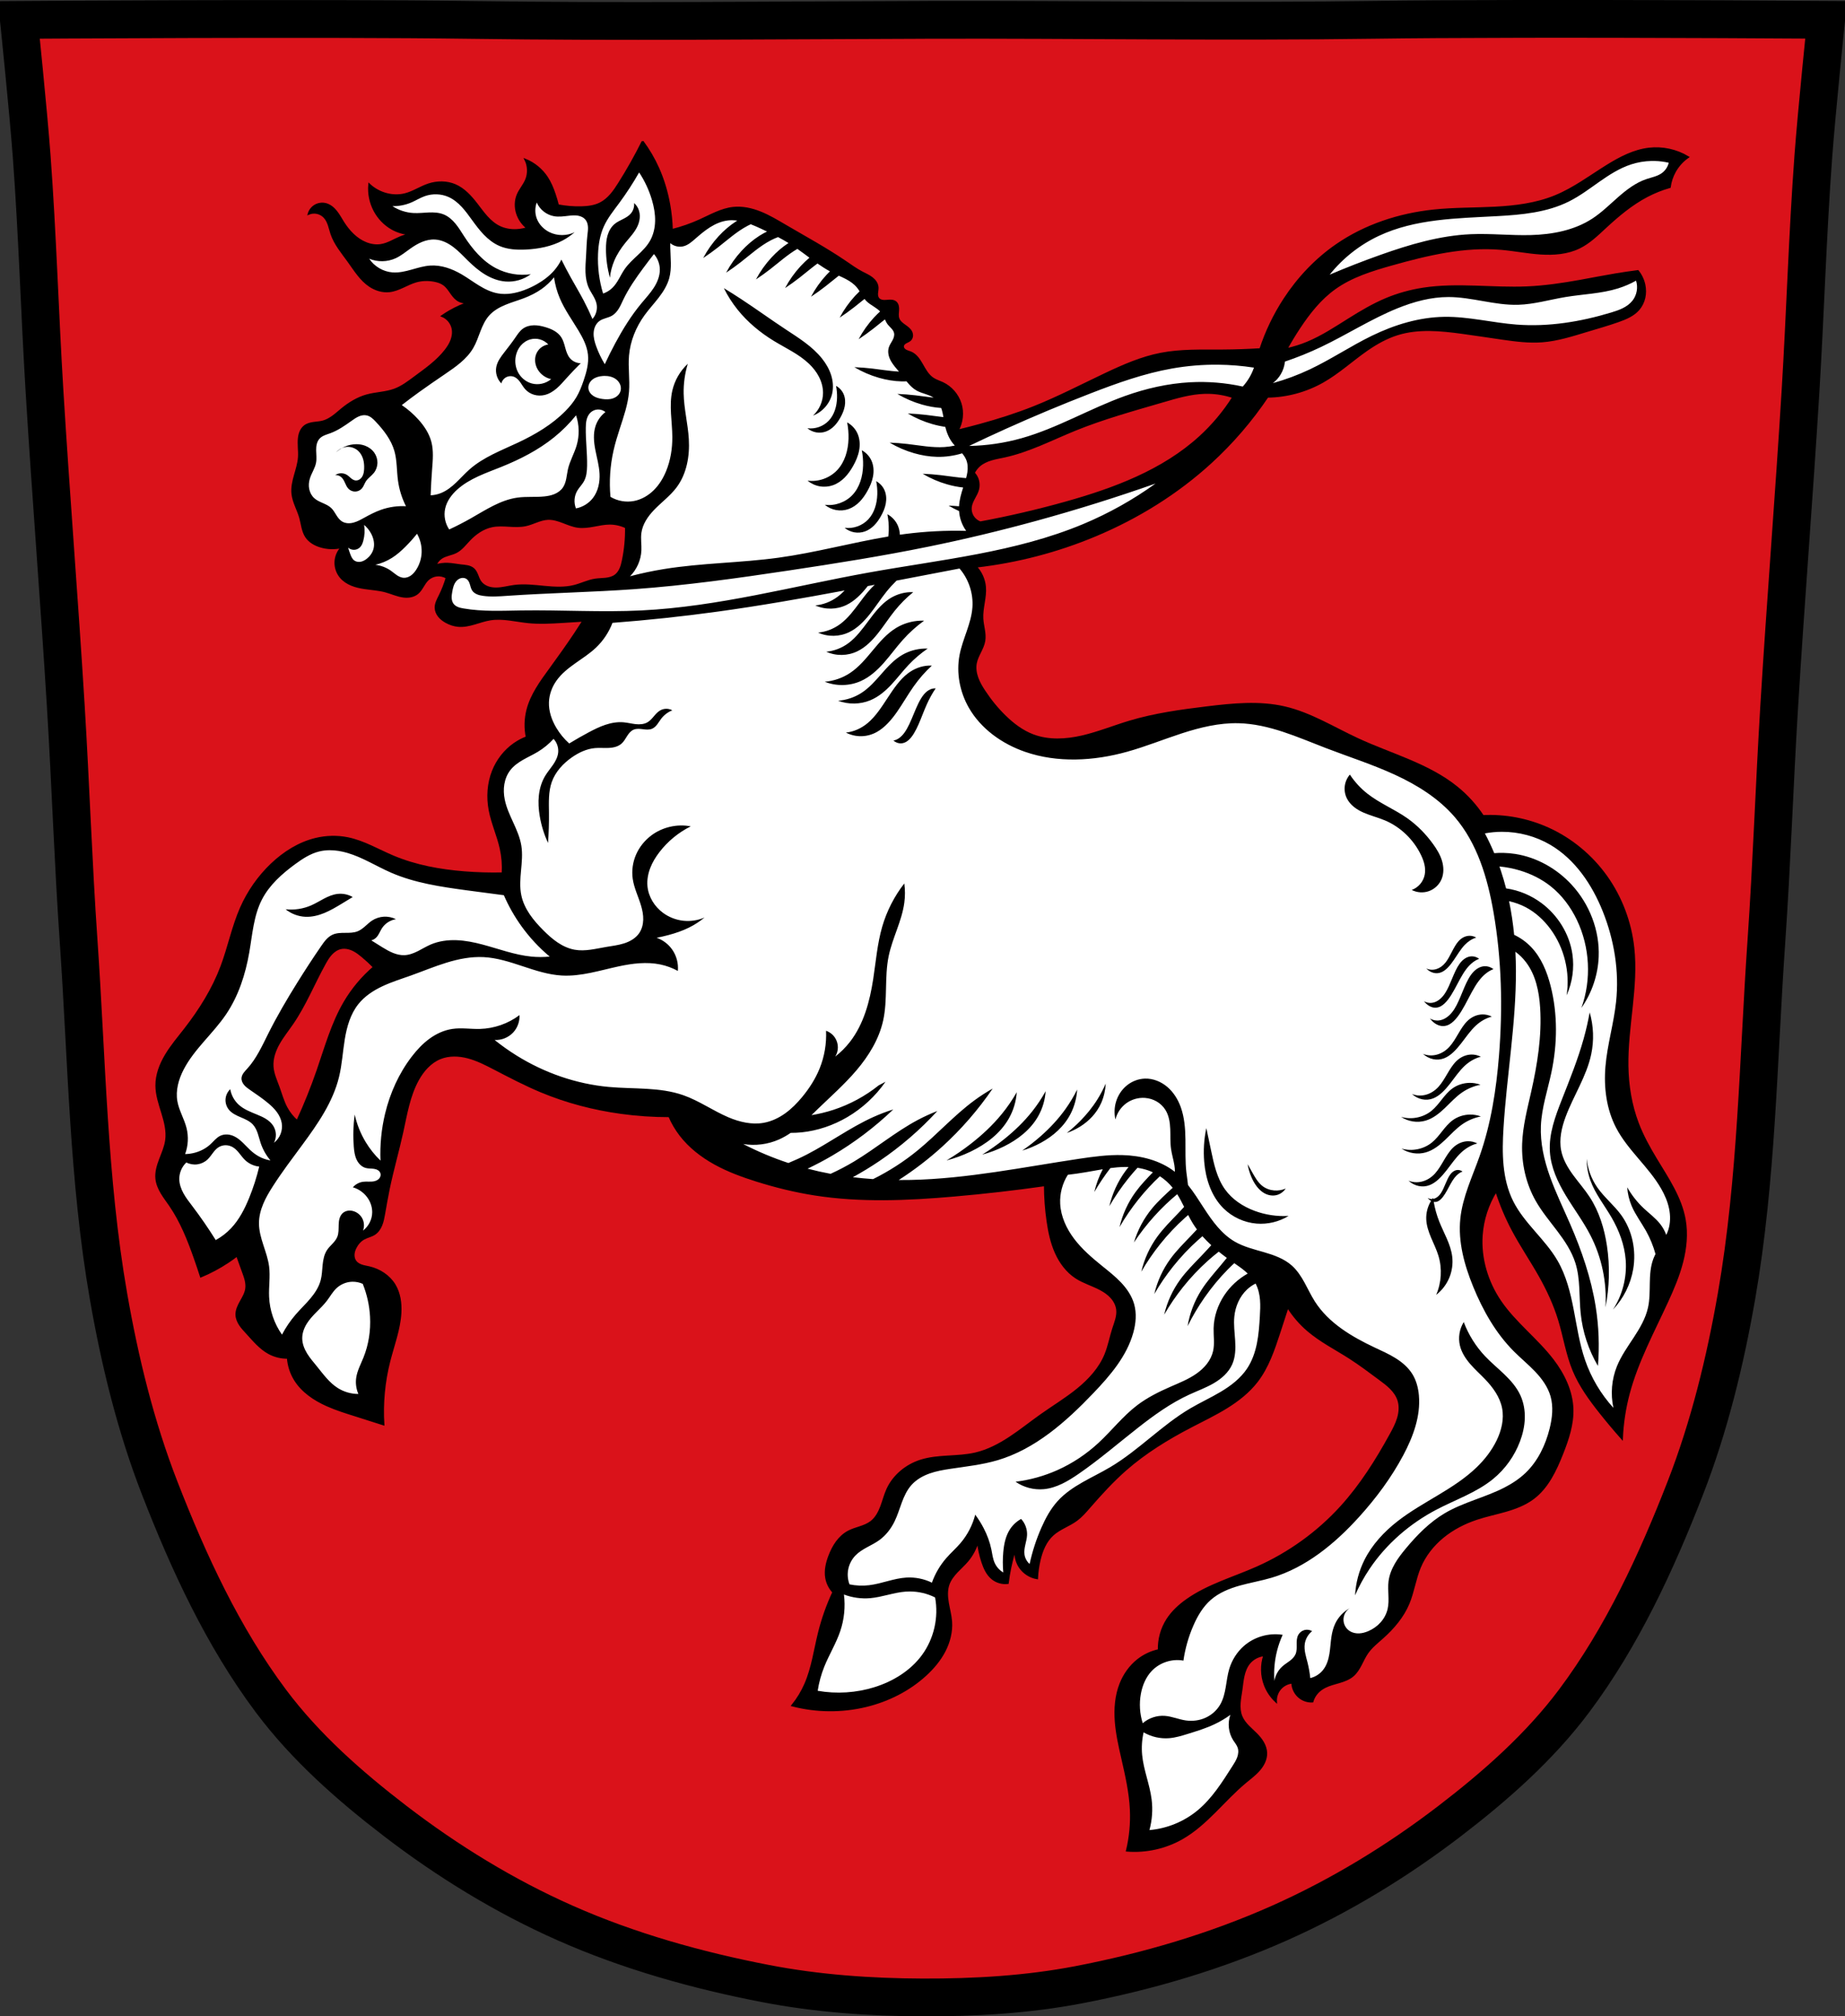 <?xml version="1.0" encoding="UTF-8" standalone="no"?>
<svg
   xmlns:dc="http://purl.org/dc/elements/1.1/"
   xmlns:cc="http://creativecommons.org/ns#"
   xmlns:rdf="http://www.w3.org/1999/02/22-rdf-syntax-ns#"
   xmlns:svg="http://www.w3.org/2000/svg"
   xmlns="http://www.w3.org/2000/svg"
   xmlns:sodipodi="http://sodipodi.sourceforge.net/DTD/sodipodi-0.dtd"
   xmlns:inkscape="http://www.inkscape.org/namespaces/inkscape"
   viewBox="0 0 977.12 1067.6"
   version="1.1"
   id="svg2152"
   sodipodi:docname="Wappen_von_Haag_(Oberbayern).svg"
   inkscape:version="0.92.5 (2060ec1f9f, 2020-04-08)">
  <rect x="0" y="0" width="977.12" height="1067.6" fill="#333333" stroke="none"/>
  <defs
     id="defs2156">
    <inkscape:path-effect
       effect="spiro"
       id="path-effect1172"
       is_visible="true" />
    <inkscape:path-effect
       effect="spiro"
       id="path-effect1167"
       is_visible="true" />
    <inkscape:path-effect
       effect="spiro"
       id="path-effect1160"
       is_visible="true" />
    <inkscape:path-effect
       effect="spiro"
       id="path-effect1086"
       is_visible="true" />
    <inkscape:path-effect
       effect="spiro"
       id="path-effect1036"
       is_visible="true" />
    <inkscape:path-effect
       effect="spiro"
       id="path-effect1029"
       is_visible="true" />
    <inkscape:path-effect
       effect="spiro"
       id="path-effect989"
       is_visible="true" />
    <inkscape:path-effect
       effect="spiro"
       id="path-effect984"
       is_visible="true" />
    <inkscape:path-effect
       effect="spiro"
       id="path-effect982"
       is_visible="true" />
    <inkscape:path-effect
       effect="spiro"
       id="path-effect977"
       is_visible="true" />
    <inkscape:path-effect
       effect="spiro"
       id="path-effect973"
       is_visible="true" />
    <inkscape:path-effect
       effect="spiro"
       id="path-effect1648"
       is_visible="true" />
    <inkscape:path-effect
       effect="spiro"
       id="path-effect1600"
       is_visible="true" />
    <inkscape:path-effect
       effect="spiro"
       id="path-effect1595"
       is_visible="true" />
    <inkscape:path-effect
       effect="spiro"
       id="path-effect1591"
       is_visible="true" />
    <inkscape:path-effect
       effect="spiro"
       id="path-effect1549"
       is_visible="true" />
    <inkscape:path-effect
       effect="spiro"
       id="path-effect1509"
       is_visible="true" />
    <inkscape:path-effect
       effect="spiro"
       id="path-effect1504"
       is_visible="true" />
    <inkscape:path-effect
       effect="spiro"
       id="path-effect1500"
       is_visible="true" />
    <inkscape:path-effect
       effect="spiro"
       id="path-effect1460"
       is_visible="true" />
    <inkscape:path-effect
       effect="spiro"
       id="path-effect1455"
       is_visible="true" />
    <inkscape:path-effect
       effect="spiro"
       id="path-effect1451"
       is_visible="true" />
    <inkscape:path-effect
       effect="spiro"
       id="path-effect1409"
       is_visible="true" />
    <inkscape:path-effect
       effect="spiro"
       id="path-effect1369"
       is_visible="true" />
    <inkscape:path-effect
       effect="spiro"
       id="path-effect1365"
       is_visible="true" />
    <inkscape:path-effect
       effect="spiro"
       id="path-effect1323"
       is_visible="true" />
    <inkscape:path-effect
       effect="spiro"
       id="path-effect1163"
       is_visible="true" />
    <inkscape:path-effect
       effect="spiro"
       id="path-effect1123"
       is_visible="true" />
    <inkscape:path-effect
       effect="spiro"
       id="path-effect1118"
       is_visible="true" />
    <inkscape:path-effect
       effect="spiro"
       id="path-effect1114"
       is_visible="true" />
    <inkscape:path-effect
       effect="spiro"
       id="path-effect1074"
       is_visible="true" />
    <inkscape:path-effect
       effect="spiro"
       id="path-effect1069"
       is_visible="true" />
    <inkscape:path-effect
       effect="spiro"
       id="path-effect1064"
       is_visible="true" />
    <inkscape:path-effect
       effect="spiro"
       id="path-effect1040"
       is_visible="true" />
    <inkscape:path-effect
       effect="spiro"
       id="path-effect1035"
       is_visible="true" />
    <inkscape:path-effect
       effect="spiro"
       id="path-effect1031"
       is_visible="true" />
    <inkscape:path-effect
       effect="spiro"
       id="path-effect913"
       is_visible="true" />
    <inkscape:path-effect
       effect="spiro"
       id="path-effect908"
       is_visible="true" />
    <inkscape:path-effect
       effect="spiro"
       id="path-effect904"
       is_visible="true" />
    <inkscape:path-effect
       effect="spiro"
       id="path-effect864"
       is_visible="true" />
    <inkscape:path-effect
       effect="spiro"
       id="path-effect859"
       is_visible="true" />
    <inkscape:path-effect
       effect="spiro"
       id="path-effect855"
       is_visible="true" />
    <inkscape:path-effect
       effect="spiro"
       id="path-effect1030"
       is_visible="true" />
    <inkscape:path-effect
       effect="spiro"
       id="path-effect983"
       is_visible="true" />
    <inkscape:path-effect
       effect="spiro"
       id="path-effect979"
       is_visible="true" />
    <inkscape:path-effect
       effect="spiro"
       id="path-effect956"
       is_visible="true" />
    <inkscape:path-effect
       effect="spiro"
       id="path-effect951"
       is_visible="true" />
    <inkscape:path-effect
       effect="spiro"
       id="path-effect946"
       is_visible="true" />
    <inkscape:path-effect
       effect="spiro"
       id="path-effect942"
       is_visible="true" />
    <inkscape:path-effect
       effect="spiro"
       id="path-effect1030-4"
       is_visible="true" />
    <inkscape:path-effect
       effect="spiro"
       id="path-effect913-3"
       is_visible="true" />
    <inkscape:path-effect
       effect="spiro"
       id="path-effect913-3-5"
       is_visible="true" />
    <inkscape:path-effect
       effect="spiro"
       id="path-effect913-3-0"
       is_visible="true" />
    <inkscape:path-effect
       effect="spiro"
       id="path-effect913-3-8"
       is_visible="true" />
    <inkscape:path-effect
       effect="spiro"
       id="path-effect913-3-7"
       is_visible="true" />
    <inkscape:path-effect
       effect="spiro"
       id="path-effect913-3-6"
       is_visible="true" />
    <inkscape:path-effect
       effect="spiro"
       id="path-effect913-3-9"
       is_visible="true" />
    <inkscape:path-effect
       effect="spiro"
       id="path-effect1040-1"
       is_visible="true" />
    <inkscape:path-effect
       effect="spiro"
       id="path-effect1163-9"
       is_visible="true" />
    <inkscape:path-effect
       effect="spiro"
       id="path-effect1323-4"
       is_visible="true" />
    <inkscape:path-effect
       effect="spiro"
       id="path-effect1409-8"
       is_visible="true" />
    <inkscape:path-effect
       effect="spiro"
       id="path-effect1549-0"
       is_visible="true" />
    <inkscape:path-effect
       effect="spiro"
       id="path-effect1600-5"
       is_visible="true" />
    <inkscape:path-effect
       effect="spiro"
       id="path-effect1600-1"
       is_visible="true" />
    <inkscape:path-effect
       effect="spiro"
       id="path-effect1600-3"
       is_visible="true" />
    <inkscape:path-effect
       effect="spiro"
       id="path-effect1600-4"
       is_visible="true" />
    <inkscape:path-effect
       effect="spiro"
       id="path-effect1648-5"
       is_visible="true" />
    <inkscape:path-effect
       effect="spiro"
       id="path-effect1648-4"
       is_visible="true" />
    <inkscape:path-effect
       effect="spiro"
       id="path-effect1648-9"
       is_visible="true" />
    <inkscape:path-effect
       effect="spiro"
       id="path-effect1648-3"
       is_visible="true" />
    <inkscape:path-effect
       effect="spiro"
       id="path-effect1648-95"
       is_visible="true" />
    <inkscape:path-effect
       effect="spiro"
       id="path-effect1648-6"
       is_visible="true" />
    <inkscape:path-effect
       effect="spiro"
       id="path-effect1648-0"
       is_visible="true" />
    <inkscape:path-effect
       effect="spiro"
       id="path-effect1648-0-9"
       is_visible="true" />
    <inkscape:path-effect
       effect="spiro"
       id="path-effect1648-0-1"
       is_visible="true" />
    <inkscape:path-effect
       effect="spiro"
       id="path-effect1648-0-7"
       is_visible="true" />
    <inkscape:path-effect
       effect="spiro"
       id="path-effect1648-0-6"
       is_visible="true" />
    <inkscape:path-effect
       effect="spiro"
       id="path-effect1648-0-99"
       is_visible="true" />
    <inkscape:path-effect
       effect="spiro"
       id="path-effect982-8"
       is_visible="true" />
    <inkscape:path-effect
       effect="spiro"
       id="path-effect989-1"
       is_visible="true" />
    <inkscape:path-effect
       effect="spiro"
       id="path-effect989-5"
       is_visible="true" />
    <inkscape:path-effect
       effect="spiro"
       id="path-effect989-0"
       is_visible="true" />
    <inkscape:path-effect
       effect="spiro"
       id="path-effect1036-3"
       is_visible="true" />
    <inkscape:path-effect
       effect="spiro"
       id="path-effect1036-3-7"
       is_visible="true" />
    <inkscape:path-effect
       effect="spiro"
       id="path-effect1036-3-3"
       is_visible="true" />
    <inkscape:path-effect
       effect="spiro"
       id="path-effect1086-7"
       is_visible="true" />
    <inkscape:path-effect
       effect="spiro"
       id="path-effect1086-6"
       is_visible="true" />
    <inkscape:path-effect
       effect="spiro"
       id="path-effect1086-60"
       is_visible="true" />
    <inkscape:path-effect
       effect="spiro"
       id="path-effect1086-9"
       is_visible="true" />
    <inkscape:path-effect
       effect="spiro"
       id="path-effect1086-9-4"
       is_visible="true" />
    <inkscape:path-effect
       effect="spiro"
       id="path-effect1086-9-8"
       is_visible="true" />
    <inkscape:path-effect
       effect="spiro"
       id="path-effect1172-2"
       is_visible="true" />
    <inkscape:path-effect
       effect="spiro"
       id="path-effect1172-25"
       is_visible="true" />
    <inkscape:path-effect
       effect="spiro"
       id="path-effect1172-25-1"
       is_visible="true" />
    <inkscape:path-effect
       effect="spiro"
       id="path-effect1172-25-6"
       is_visible="true" />
    <inkscape:path-effect
       effect="spiro"
       id="path-effect1172-25-61"
       is_visible="true" />
    <inkscape:path-effect
       effect="spiro"
       id="path-effect1172-25-7"
       is_visible="true" />
    <inkscape:path-effect
       effect="spiro"
       id="path-effect1172-25-9"
       is_visible="true" />
    <inkscape:path-effect
       effect="spiro"
       id="path-effect1172-25-0"
       is_visible="true" />
  </defs>
  <sodipodi:namedview
     pagecolor="#ffffff"
     bordercolor="#666666"
     borderopacity="1"
     objecttolerance="10"
     gridtolerance="10"
     guidetolerance="10"
     inkscape:pageopacity="0"
     inkscape:pageshadow="2"
     inkscape:window-width="1920"
     inkscape:window-height="1046"
     id="namedview2154"
     showgrid="false"
     inkscape:zoom="0.74278611"
     inkscape:cx="488.56686"
     inkscape:cy="533.81316"
     inkscape:window-x="-11"
     inkscape:window-y="-11"
     inkscape:window-maximized="1"
     inkscape:current-layer="svg2152"
     inkscape:snap-global="false"
     showguides="false" />
  <path
     style="fill:#da121a;stroke:#000000;stroke-width:20"
     inkscape:connector-curvature="0"
     id="path2058"
     d="m 798.39,10.026 c -26.17,0.053 -51.02,0.198 -70.798,0.478 -79.11,1.122 -156.7,-0.214 -235.05,0 -2.653,0.007 -5.305,0.036 -7.958,0.043 -78.35,0.214 -155.94,1.122 -235.05,0 -79.11,-1.122 -239.53,0 -239.53,0 0,0 4.995,48.18 6.784,72.32 3.067,41.38 4.256,82.87 6.784,124.29 3.405,55.766 7.902,111.49 11.307,167.25 2.529,41.41 3.91,82.9 6.784,124.29 4.346,62.59 5.02,125.75 15.786,187.56 6.02,34.562 14.418,68.979 27.14,101.67 15.355,39.473 33.473,78.71 58.839,112.63 18.288,24.456 41.648,45.04 65.884,63.62 27.747,21.272 57.962,39.816 89.93,53.968 33.818,14.97 69.917,25.08 106.24,32.09 27.334,5.278 55.35,7.255 83.19,7.349 27.662,0.094 55.55,-1.52 82.71,-6.741 36.46,-7.01 72.54,-17.626 106.46,-32.746 31.934,-14.235 62.23,-32.696 89.98,-53.968 24.24,-18.58 47.595,-39.17 65.884,-63.62 25.365,-33.919 43.484,-73.16 58.839,-112.63 12.718,-32.695 21.12,-67.16 27.14,-101.72 10.762,-61.814 11.44,-124.97 15.786,-187.56 2.874,-41.39 4.256,-82.87 6.784,-124.29 3.405,-55.766 7.902,-111.44 11.307,-167.21 2.529,-41.41 3.717,-82.909 6.784,-124.29 1.79,-24.14 6.784,-72.32 6.784,-72.32 0,0 -90.24,-0.636 -168.73,-0.478 z" />
  <g
     id="g975"
     transform="translate(497.029,-6.184)"
     style="stroke:#000000;stroke-opacity:1;fill:#000000">
    <path
       id="path940-9"
       d="m -156.705,81.096 c -3.759,7.559 -7.903,14.927 -12.41,22.064 -1.319,2.089 -2.674,4.164 -4.289,6.033 -1.615,1.869 -3.506,3.534 -5.709,4.652 -3.06,1.553 -6.567,1.98 -9.998,2.07 -4.158,0.109 -8.327,-0.239 -12.41,-1.035 -0.499,-1.975 -1.073,-3.931 -1.723,-5.861 -1.052,-3.128 -2.314,-6.213 -4.139,-8.963 -2.749,-4.145 -6.768,-7.434 -11.375,-9.309 1.635,3.292 1.764,7.297 0.344,10.687 -1.174,2.804 -3.309,5.124 -4.48,7.93 -1.266,3.032 -1.314,6.513 -0.346,9.652 0.964,3.126 2.92,5.939 5.516,7.93 -1.785,0.575 -3.643,0.922 -5.516,1.033 -3.185,0.189 -6.44,-0.326 -9.309,-1.723 -2.582,-1.258 -4.786,-3.189 -6.711,-5.32 -1.925,-2.131 -3.596,-4.474 -5.354,-6.746 -3.123,-4.038 -6.686,-7.985 -11.377,-9.998 -4.428,-1.901 -9.565,-1.873 -14.135,-0.344 -4.256,1.425 -8.057,4.079 -12.41,5.17 -3.039,0.761 -6.261,0.722 -9.309,0 -3.592,-0.851 -6.954,-2.651 -9.652,-5.17 -0.429,4.734 0.541,9.585 2.758,13.789 2.114,4.008 5.361,7.424 9.307,9.652 3.002,1.695 6.395,2.673 9.834,2.893 -1.831,0.351 -3.628,0.878 -5.352,1.59 -3.444,1.423 -6.661,3.561 -10.342,4.137 -2.665,0.417 -5.426,-0.029 -7.93,-1.033 -5.143,-2.062 -9.116,-6.343 -12.066,-11.033 -1.224,-1.946 -2.309,-3.99 -3.754,-5.777 -1.445,-1.787 -3.321,-3.333 -5.555,-3.875 -1.85,-0.449 -3.867,-0.16 -5.516,0.791 -1.649,0.951 -2.91,2.555 -3.447,4.381 1.382,-0.575 2.939,-0.723 4.404,-0.418 1.465,0.305 2.832,1.061 3.869,2.141 1.135,1.182 1.853,2.704 2.381,4.256 0.527,1.551 0.884,3.156 1.412,4.707 1.838,5.396 5.632,9.854 8.963,14.48 3.4,4.723 6.523,9.888 11.377,13.1 3.036,2.008 6.722,3.142 10.342,2.758 2.504,-0.266 4.878,-1.23 7.166,-2.281 2.288,-1.051 4.545,-2.205 6.969,-2.889 3.126,-0.882 6.461,-0.951 9.652,-0.346 1.84,0.349 3.678,0.939 5.172,2.068 1.404,1.061 2.427,2.536 3.432,3.98 1.005,1.444 2.042,2.911 3.463,3.949 2.147,1.569 5.095,1.97 7.584,1.033 -4.084,1.279 -8.023,3.018 -11.721,5.172 -1.295,0.754 -2.559,1.56 -3.791,2.414 2.755,1.111 4.89,3.645 5.516,6.549 0.447,2.074 0.154,4.264 -0.584,6.254 -0.737,1.989 -1.903,3.794 -3.209,5.467 -4.425,5.669 -10.427,9.852 -16.203,14.135 -3.368,2.498 -6.755,5.095 -10.688,6.551 -4.741,1.756 -9.955,1.737 -14.822,3.104 -4.838,1.359 -9.211,4.058 -13.102,7.238 -1.555,1.272 -3.045,2.625 -4.666,3.812 -1.621,1.187 -3.393,2.213 -5.332,2.738 -1.618,0.438 -3.306,0.517 -4.965,0.752 -1.659,0.235 -3.349,0.653 -4.688,1.662 -0.949,0.715 -1.676,1.699 -2.176,2.777 -0.5,1.078 -0.778,2.249 -0.926,3.428 -0.429,3.424 0.236,6.899 0,10.342 -0.224,3.277 -1.258,6.435 -2.146,9.598 -0.889,3.163 -1.644,6.44 -1.301,9.707 0.469,4.458 2.926,8.44 4.137,12.756 0.474,1.689 0.755,3.426 1.168,5.131 0.413,1.705 0.968,3.402 1.934,4.867 1.718,2.607 4.597,4.261 7.584,5.172 3.672,1.12 7.644,1.239 11.377,0.344 -2.041,2.062 -3.28,4.899 -3.406,7.797 -0.126,2.898 0.862,5.831 2.717,8.062 1.53,1.841 3.599,3.182 5.812,4.094 2.213,0.912 4.576,1.413 6.943,1.766 3.684,0.548 7.436,0.751 11.031,1.725 3.236,0.876 6.325,2.37 9.654,2.758 1.265,0.147 2.555,0.13 3.801,-0.137 1.246,-0.267 2.445,-0.789 3.438,-1.588 1.187,-0.955 2.034,-2.259 2.832,-3.557 0.798,-1.298 1.582,-2.63 2.684,-3.682 1.304,-1.245 3.029,-2.043 4.822,-2.229 1.793,-0.186 3.644,0.242 5.176,1.193 -0.98,3.32 -2.25,6.553 -3.791,9.652 -0.491,0.986 -1.01,1.961 -1.408,2.988 -0.399,1.027 -0.678,2.115 -0.662,3.217 0.024,1.638 0.705,3.227 1.725,4.51 1.019,1.283 2.362,2.279 3.793,3.076 2.015,1.123 4.25,1.878 6.549,2.068 2.878,0.238 5.756,-0.406 8.529,-1.213 2.773,-0.807 5.511,-1.782 8.363,-2.234 6.684,-1.059 13.437,0.814 20.17,1.492 6.009,0.605 12.07,0.254 18.098,-0.113 3.678,-0.224 7.354,-0.454 11.031,-0.689 -1.466,2.316 -2.961,4.614 -4.482,6.895 -4.211,6.313 -8.628,12.484 -13.1,18.615 -4.911,6.735 -9.996,13.645 -12.066,21.719 -1.209,4.717 -1.327,9.711 -0.344,14.48 -2.313,0.877 -4.518,2.037 -6.551,3.447 -5.117,3.549 -9.087,8.688 -11.377,14.479 -2.578,6.52 -3.03,13.797 -1.723,20.686 1.317,6.937 4.343,13.444 5.859,20.34 0.944,4.292 1.294,8.713 1.035,13.1 -6.785,0.158 -13.577,-0.035 -20.342,-0.576 -12.884,-1.031 -25.779,-3.365 -37.689,-8.387 -7.969,-3.36 -15.542,-7.931 -24.018,-9.652 -5.563,-1.13 -11.371,-0.975 -16.893,0.344 -8.864,2.117 -16.84,7.165 -23.443,13.445 -6.859,6.524 -12.387,14.435 -16.203,23.098 -4.397,9.982 -6.499,20.819 -10.342,31.027 -4.513,11.989 -11.382,22.981 -19.246,33.094 -3.513,4.518 -7.246,8.896 -10.186,13.807 -2.94,4.91 -5.081,10.464 -5.043,16.188 0.033,4.936 1.668,9.699 3.115,14.418 1.447,4.719 2.737,9.652 2.057,14.541 -0.486,3.491 -1.949,6.757 -3.203,10.051 -1.254,3.294 -2.325,6.782 -1.969,10.289 0.27,2.665 1.356,5.188 2.719,7.494 1.363,2.306 3.008,4.431 4.521,6.641 5.828,8.507 9.679,18.196 13.1,27.924 1.133,3.222 2.224,6.459 3.273,9.709 4.997,-2.086 9.796,-4.648 14.309,-7.641 1.648,-1.093 3.258,-2.243 4.826,-3.447 1.013,2.881 2.048,5.754 3.104,8.619 0.532,1.443 1.07,2.888 1.424,4.385 0.354,1.497 0.521,3.056 0.299,4.578 -0.358,2.454 -1.685,4.639 -2.893,6.805 -1.208,2.166 -2.349,4.505 -2.277,6.984 0.055,1.895 0.827,3.712 1.873,5.293 1.046,1.581 2.363,2.96 3.643,4.359 3.586,3.923 7.044,8.161 11.721,10.688 3.05,1.648 6.532,2.489 9.998,2.414 0.284,4.138 1.599,8.201 3.793,11.721 3.864,6.199 10.225,10.459 16.891,13.445 5.012,2.245 10.274,3.871 15.514,5.516 4.814,1.511 9.623,3.043 14.424,4.596 -0.703,-11.258 0.367,-22.625 3.158,-33.555 2.164,-8.472 5.371,-16.78 5.861,-25.51 0.287,-5.118 -0.437,-10.446 -3.104,-14.824 -2.912,-4.781 -7.989,-8.05 -13.443,-9.309 -1.31,-0.302 -2.648,-0.498 -3.924,-0.922 -1.275,-0.424 -2.511,-1.105 -3.316,-2.182 -0.761,-1.018 -1.078,-2.326 -1.023,-3.596 0.054,-1.27 0.458,-2.504 1.023,-3.643 0.992,-1.998 2.52,-3.763 4.48,-4.826 1.767,-0.958 3.827,-1.326 5.518,-2.414 1.715,-1.103 2.916,-2.875 3.682,-4.766 0.765,-1.89 1.132,-3.914 1.488,-5.922 0.775,-4.372 1.519,-8.75 2.414,-13.1 2.095,-10.184 5.014,-20.182 7.24,-30.338 2.063,-9.413 3.599,-19.153 8.273,-27.58 2.693,-4.855 6.577,-9.287 11.721,-11.375 4.652,-1.889 9.944,-1.692 14.797,-0.402 4.853,1.289 9.359,3.606 13.816,5.918 8.169,4.237 16.33,8.522 24.822,12.066 13.543,5.652 27.863,9.381 42.402,11.375 8.451,1.159 16.982,1.736 25.512,1.725 1.525,3.56 3.5,6.928 5.861,9.998 4.854,6.31 11.287,11.287 18.256,15.135 6.969,3.848 14.483,6.61 22.078,8.996 10.114,3.178 20.439,5.719 30.914,7.355 24.282,3.794 49.06,2.697 73.545,0.574 16.134,-1.399 32.23,-3.238 48.264,-5.516 0.019,6.342 0.48,12.683 1.379,18.961 0.82,5.723 2.019,11.446 4.373,16.727 2.354,5.281 5.939,10.127 10.795,13.266 4.026,2.602 8.736,3.932 12.961,6.197 2.112,1.133 4.12,2.516 5.715,4.305 1.595,1.789 2.764,4.01 3.043,6.391 0.2,1.705 -0.055,3.435 -0.49,5.096 -0.435,1.661 -1.049,3.269 -1.578,4.902 -1.481,4.568 -2.317,9.346 -4.137,13.789 -3.004,7.335 -8.545,13.375 -14.693,18.377 -6.148,5.002 -12.966,9.105 -19.436,13.684 -5.527,3.911 -10.807,8.174 -16.463,11.896 -5.656,3.722 -11.759,6.925 -18.357,8.445 -9.508,2.19 -19.666,0.814 -28.957,3.791 -7.589,2.431 -14.281,7.916 -17.582,15.17 -1.35,2.966 -2.129,6.155 -3.279,9.203 -1.15,3.048 -2.754,6.051 -5.34,8.033 -1.743,1.336 -3.834,2.133 -5.918,2.826 -2.084,0.693 -4.212,1.308 -6.148,2.346 -2.433,1.303 -4.49,3.243 -6.129,5.463 -1.639,2.22 -2.874,4.717 -3.869,7.291 -1.441,3.729 -2.4,7.782 -1.723,11.723 0.486,2.826 1.822,5.5 3.791,7.584 -3.207,6.859 -5.75,14.027 -7.584,21.373 -2.279,9.128 -3.488,18.608 -7.238,27.236 -1.773,4.079 -4.101,7.916 -6.896,11.375 12.695,3.302 26.206,3.423 38.957,0.346 11.717,-2.827 22.844,-8.388 31.717,-16.547 3.975,-3.655 7.511,-7.851 9.986,-12.65 2.475,-4.8 3.855,-10.234 3.457,-15.619 -0.244,-3.311 -1.145,-6.535 -1.707,-9.807 -0.562,-3.272 -0.773,-6.712 0.328,-9.844 0.888,-2.526 2.577,-4.693 4.414,-6.641 1.837,-1.947 3.853,-3.728 5.584,-5.771 2.544,-3.004 4.438,-6.555 5.516,-10.342 0.41,3.749 1.221,7.454 2.414,11.031 1.074,3.222 2.549,6.463 5.172,8.619 2.281,1.875 5.342,2.769 8.273,2.414 0.344,-2.776 0.804,-5.536 1.379,-8.273 0.809,-3.849 1.844,-7.65 3.102,-11.377 -1,3.7 -0.357,7.812 1.725,11.031 2.073,3.206 5.541,5.476 9.309,6.092 0.152,-3.289 0.613,-6.564 1.377,-9.768 1.17,-4.908 3.167,-9.819 6.896,-13.217 3.708,-3.38 8.737,-4.926 12.756,-7.93 2.478,-1.852 4.516,-4.216 6.549,-6.549 6.092,-6.99 12.337,-13.881 19.307,-19.996 10.375,-9.103 22.235,-16.373 34.475,-22.752 6.36,-3.314 12.849,-6.406 18.949,-10.176 6.101,-3.769 11.85,-8.267 16.215,-13.957 5.725,-7.463 8.792,-16.574 11.721,-25.512 1.505,-4.593 3,-9.189 4.482,-13.789 2.908,4.645 6.523,8.845 10.686,12.41 6.689,5.729 14.648,9.731 22.064,14.48 5.483,3.511 10.683,7.441 15.914,11.316 2.029,1.503 4.073,3.007 5.854,4.797 1.781,1.79 3.301,3.894 4.088,6.293 1.002,3.057 0.747,6.417 -0.158,9.504 -0.906,3.087 -2.43,5.95 -3.979,8.77 -7.46,13.581 -15.776,26.802 -26.201,38.266 -12.383,13.617 -27.654,24.581 -44.471,32.062 -12.525,5.572 -26.042,9.32 -37.232,17.236 -4.005,2.833 -7.693,6.214 -10.344,10.342 -3.074,4.788 -4.657,10.517 -4.48,16.203 -4.005,0.861 -7.807,2.645 -11.031,5.172 -4.192,3.286 -7.364,7.797 -9.309,12.756 -2.453,6.252 -2.979,13.127 -2.473,19.824 0.507,6.697 2.01,13.273 3.506,19.82 2.027,8.871 4.055,17.801 4.482,26.891 0.342,7.289 -0.356,14.626 -2.068,21.719 10.128,0.818 20.487,-1.498 29.303,-6.551 12.959,-7.427 21.954,-20.102 33.441,-29.648 2.534,-2.106 5.212,-4.079 7.361,-6.576 1.075,-1.249 2.01,-2.628 2.672,-4.137 0.661,-1.509 1.043,-3.152 0.998,-4.799 -0.052,-1.921 -0.683,-3.799 -1.627,-5.473 -0.944,-1.674 -2.195,-3.158 -3.545,-4.525 -1.443,-1.462 -3.004,-2.802 -4.426,-4.283 -1.422,-1.481 -2.718,-3.128 -3.504,-5.025 -0.913,-2.206 -1.095,-4.654 -0.947,-7.037 0.148,-2.383 0.611,-4.734 0.947,-7.098 0.351,-2.464 0.565,-4.952 1.111,-7.381 0.546,-2.429 1.451,-4.827 3.027,-6.754 1.94,-2.371 4.873,-3.902 7.928,-4.137 -1.734,5.11 -1.609,10.83 0.346,15.859 1.269,3.266 3.288,6.236 5.859,8.617 -0.147,-2.495 0.743,-5.036 2.414,-6.895 1.583,-1.761 3.847,-2.891 6.205,-3.102 0.05,3.261 1.779,6.45 4.482,8.273 1.811,1.221 4.024,1.835 6.205,1.723 0.524,-1.795 1.477,-3.463 2.758,-4.826 1.111,-1.182 2.458,-2.129 3.906,-2.859 2.384,-1.203 5.01,-1.818 7.57,-2.576 2.56,-0.758 5.138,-1.702 7.174,-3.43 1.82,-1.545 3.098,-3.626 4.205,-5.74 1.107,-2.114 2.082,-4.31 3.439,-6.273 2.202,-3.185 5.305,-5.611 8.191,-8.191 5.665,-5.065 10.717,-11.011 13.65,-18.021 2.58,-6.166 3.44,-12.941 6.008,-19.111 2.609,-6.27 6.945,-11.758 12.195,-16.064 5.25,-4.307 11.395,-7.457 17.838,-9.602 5.085,-1.692 10.353,-2.768 15.5,-4.26 5.147,-1.492 10.251,-3.442 14.535,-6.662 7.565,-5.686 11.803,-14.682 15.289,-23.48 3.049,-7.693 5.786,-15.758 5.461,-24.027 -0.368,-9.368 -4.681,-18.218 -10.375,-25.666 -8.466,-11.074 -20.011,-19.601 -27.85,-31.127 -6.933,-10.194 -10.685,-22.648 -9.83,-34.947 0.577,-8.295 3.229,-16.438 7.646,-23.482 2.286,7.159 5.213,14.114 8.736,20.752 4.362,8.218 9.619,15.928 14.197,24.027 4.219,7.464 7.868,15.281 10.375,23.48 2.714,8.878 4.088,18.183 7.646,26.758 3.398,8.189 8.682,15.446 14.197,22.389 3.697,4.654 7.521,9.207 11.467,13.652 0.337,-8.024 1.552,-16.011 3.613,-23.773 4.515,-17.001 12.985,-32.63 20.34,-48.609 3.145,-6.834 6.108,-13.792 7.98,-21.078 1.873,-7.286 2.631,-14.95 1.328,-22.359 -2.06,-11.719 -9.016,-21.878 -15.168,-32.062 -3.672,-6.079 -7.125,-12.323 -9.654,-18.959 -3.68,-9.653 -5.349,-20.009 -5.516,-30.338 -0.338,-20.972 5.412,-41.897 3.104,-62.744 -1.489,-13.447 -6.39,-26.52 -14.227,-37.549 -7.836,-11.029 -18.602,-19.978 -30.936,-25.539 -10.763,-4.853 -22.682,-7.118 -34.475,-6.551 -3.789,-5.719 -8.456,-10.853 -13.789,-15.168 -15.157,-12.265 -34.7,-17.335 -52.4,-25.512 -12.88,-5.95 -25.131,-13.71 -38.957,-16.893 -13.397,-3.084 -27.378,-1.655 -41.025,0 -13.823,1.676 -27.686,3.585 -41.023,7.586 -8.399,2.52 -16.559,5.861 -25.104,7.83 -8.545,1.969 -17.71,2.492 -25.918,-0.592 -5.62,-2.111 -10.521,-5.813 -14.824,-9.998 -4.164,-4.05 -7.844,-8.589 -11.033,-13.443 -1.455,-2.214 -2.816,-4.514 -3.705,-7.01 -0.889,-2.496 -1.286,-5.215 -0.775,-7.814 0.405,-2.059 1.355,-3.965 2.283,-5.848 0.928,-1.883 1.852,-3.805 2.197,-5.875 0.324,-1.942 0.123,-3.932 -0.188,-5.877 -0.311,-1.944 -0.731,-3.878 -0.846,-5.844 -0.33,-5.654 1.876,-11.251 1.379,-16.893 -0.349,-3.968 -2.08,-7.802 -4.826,-10.688 21.786,-2.473 43.214,-8.063 63.432,-16.547 22.305,-9.36 43.176,-22.282 61.021,-38.611 11.328,-10.366 21.419,-22.08 29.992,-34.818 10.225,-0.132 20.406,-2.888 29.303,-7.93 8.386,-4.752 15.516,-11.409 23.443,-16.893 5.007,-3.464 10.385,-6.48 16.203,-8.273 10.964,-3.379 22.76,-2.233 34.129,-0.689 7.134,0.969 14.248,2.08 21.375,3.102 6.968,0.999 14.01,1.914 21.029,1.379 8.133,-0.62 15.977,-3.164 23.787,-5.516 5.534,-1.666 11.097,-3.244 16.547,-5.17 3.929,-1.388 7.951,-3.064 10.688,-6.207 1.528,-1.754 2.582,-3.907 3.096,-6.176 0.514,-2.269 0.492,-4.649 0.006,-6.924 -0.564,-2.638 -1.755,-5.14 -3.447,-7.24 -3.918,0.499 -7.825,1.074 -11.721,1.725 -6.336,1.058 -12.637,2.316 -18.961,3.447 -9.239,1.653 -18.547,3.036 -27.924,3.447 -18.393,0.806 -36.966,-2.129 -55.16,0.689 -6.74,1.044 -13.362,2.876 -19.65,5.516 -6.883,2.889 -13.325,6.723 -19.65,10.688 -7.159,4.487 -14.253,9.186 -22.062,12.41 -3.566,1.472 -7.262,2.627 -11.031,3.447 2.147,-3.881 4.447,-7.676 6.895,-11.375 5.147,-7.779 11.048,-15.231 18.615,-20.686 8.947,-6.449 19.721,-9.768 30.338,-12.756 18.878,-5.314 38.376,-9.955 57.916,-8.273 6.974,0.6 13.867,2.002 20.852,2.463 6.985,0.461 14.231,-0.078 20.52,-3.152 5.245,-2.564 9.505,-6.721 13.789,-10.688 6.766,-6.264 13.896,-12.265 22.062,-16.547 3.843,-2.015 7.894,-3.635 12.066,-4.826 0.381,-2.9 1.323,-5.725 2.758,-8.273 1.69,-3.003 4.068,-5.618 6.896,-7.586 -6.149,-3.716 -13.55,-5.319 -20.686,-4.48 -7.95,0.934 -15.263,4.743 -22.064,8.963 -9.073,5.63 -17.696,12.157 -27.578,16.203 -10.062,4.12 -21.032,5.497 -31.891,6.066 -10.858,0.569 -21.764,0.371 -32.576,1.518 -18.261,1.937 -36.259,7.833 -51.367,18.271 -10.967,7.578 -20.288,17.454 -27.58,28.613 -5.386,8.241 -9.686,17.191 -12.756,26.545 -6.657,0.419 -13.324,0.649 -19.994,0.689 -10.95,0.066 -22.004,-0.369 -32.752,1.725 -10.233,1.993 -19.882,6.223 -29.303,10.688 -12.594,5.968 -24.976,12.423 -37.922,17.582 -9.221,3.675 -18.698,6.678 -28.27,9.307 -4.005,1.1 -8.026,2.135 -12.064,3.104 2.451,-4.287 3.021,-9.606 1.537,-14.316 -1.484,-4.71 -5.001,-8.742 -9.467,-10.85 -1.723,-0.813 -3.586,-1.359 -5.172,-2.414 -1.343,-0.893 -2.435,-2.122 -3.359,-3.443 -0.925,-1.322 -1.693,-2.744 -2.5,-4.141 -0.725,-1.255 -1.487,-2.498 -2.434,-3.596 -0.947,-1.097 -2.091,-2.05 -3.428,-2.609 -0.904,-0.378 -1.886,-0.575 -2.732,-1.068 -0.423,-0.247 -0.812,-0.57 -1.078,-0.98 -0.267,-0.411 -0.405,-0.915 -0.326,-1.398 0.068,-0.417 0.292,-0.797 0.584,-1.102 0.292,-0.305 0.65,-0.54 1.021,-0.74 0.743,-0.401 1.566,-0.688 2.186,-1.262 0.547,-0.507 0.894,-1.214 1.002,-1.951 0.108,-0.738 -0.016,-1.502 -0.312,-2.186 -0.336,-0.776 -0.885,-1.444 -1.506,-2.018 -0.621,-0.574 -1.317,-1.061 -2.006,-1.551 -0.689,-0.49 -1.377,-0.988 -1.979,-1.582 -0.602,-0.594 -1.12,-1.292 -1.404,-2.088 -0.252,-0.705 -0.315,-1.466 -0.301,-2.215 0.014,-0.749 0.105,-1.494 0.146,-2.242 0.042,-0.748 0.034,-1.508 -0.139,-2.236 -0.173,-0.729 -0.524,-1.43 -1.086,-1.926 -0.619,-0.547 -1.449,-0.806 -2.271,-0.883 -0.822,-0.077 -1.649,0.013 -2.473,0.08 -0.823,0.067 -1.659,0.113 -2.469,-0.049 -0.81,-0.162 -1.601,-0.554 -2.094,-1.217 -0.298,-0.401 -0.475,-0.886 -0.559,-1.379 -0.083,-0.493 -0.076,-0.998 -0.033,-1.496 0.086,-0.997 0.313,-1.988 0.246,-2.986 -0.067,-1 -0.435,-1.968 -0.98,-2.809 -0.546,-0.841 -1.266,-1.561 -2.061,-2.172 -1.59,-1.222 -3.457,-2.016 -5.232,-2.949 -3.021,-1.588 -5.799,-3.593 -8.619,-5.516 -10.311,-7.028 -21.292,-13 -32.061,-19.305 -4.264,-2.497 -8.52,-5.059 -13.105,-6.902 -4.585,-1.843 -9.563,-2.951 -14.475,-2.406 -6.247,0.693 -11.858,3.956 -17.582,6.551 -4.773,2.163 -9.741,3.895 -14.824,5.17 -0.127,-4.508 -0.588,-9.006 -1.379,-13.445 -1.182,-6.638 -3.106,-13.151 -5.861,-19.305 -2.235,-4.993 -5.014,-9.742 -8.273,-14.135 z M 142.959,214.201 c 4.457,0.079 8.902,0.85 13.123,2.285 -4.88,7.723 -10.796,14.793 -17.539,20.957 -19.708,18.016 -45.581,27.646 -71.293,34.85 -14.866,4.165 -29.922,7.661 -45.102,10.477 -1.633,-0.58 -3.054,-1.733 -3.957,-3.211 -0.903,-1.478 -1.282,-3.271 -1.053,-4.988 0.224,-1.678 0.994,-3.228 1.797,-4.719 0.803,-1.49 1.658,-2.978 2.074,-4.619 0.383,-1.509 0.377,-3.117 -0.019,-4.623 -0.396,-1.506 -1.182,-2.908 -2.258,-4.033 0.708,-1.475 1.723,-2.803 2.961,-3.873 1.793,-1.549 4.011,-2.533 6.281,-3.211 2.27,-0.678 4.614,-1.07 6.93,-1.572 13.03,-2.827 25.006,-9.094 37.355,-14.121 15.085,-6.141 30.834,-10.463 46.467,-15.033 7.311,-2.137 14.708,-4.351 22.322,-4.557 0.637,-0.017 1.273,-0.019 1.91,-0.008 z m -349.807,66.727 c 2.757,-0.118 5.454,0.76 8.033,1.74 2.58,0.981 5.151,2.085 7.887,2.449 2.792,0.372 5.626,-0.044 8.396,-0.553 2.77,-0.509 5.545,-1.114 8.361,-1.123 2.984,-0.009 5.97,0.665 8.66,1.955 0.098,5.904 -0.466,11.817 -1.676,17.596 -0.306,1.459 -0.656,2.919 -1.256,4.283 -0.6,1.365 -1.466,2.641 -2.656,3.539 -1.463,1.104 -3.314,1.566 -5.135,1.775 -1.821,0.209 -3.665,0.192 -5.479,0.459 -3.852,0.567 -7.399,2.392 -11.172,3.352 -5.165,1.314 -10.593,0.971 -15.898,0.465 -5.305,-0.506 -10.66,-1.166 -15.943,-0.465 -3.155,0.419 -6.257,1.32 -9.439,1.357 -1.591,0.019 -3.199,-0.185 -4.684,-0.758 -1.484,-0.573 -2.841,-1.529 -3.752,-2.834 -0.733,-1.049 -1.155,-2.278 -1.635,-3.465 -0.48,-1.186 -1.05,-2.381 -1.998,-3.24 -0.878,-0.796 -2.02,-1.247 -3.178,-1.5 -1.158,-0.253 -2.347,-0.324 -3.525,-0.455 -2.331,-0.259 -4.638,-0.756 -6.982,-0.838 -2.168,-0.076 -4.348,0.209 -6.424,0.838 0.577,-1.584 1.67,-2.975 3.072,-3.91 1.169,-0.779 2.52,-1.235 3.863,-1.645 1.344,-0.41 2.708,-0.786 3.957,-1.428 2.829,-1.454 4.795,-4.114 6.982,-6.424 3.268,-3.451 7.355,-6.311 12.012,-7.262 2.93,-0.598 5.954,-0.422 8.939,-0.252 2.985,0.17 6.013,0.327 8.936,-0.307 1.994,-0.432 3.89,-1.224 5.805,-1.93 1.914,-0.706 3.889,-1.335 5.928,-1.422 z M -314.754,508.023 c 1.807,0.009 3.622,0.583 5.229,1.443 1.536,0.823 2.922,1.898 4.264,3.01 2.188,1.813 4.283,3.74 6.271,5.77 -6.162,5.271 -11.442,11.572 -15.553,18.562 -6.577,11.184 -10.06,23.858 -14.299,36.121 -3.151,9.117 -6.751,18.078 -10.785,26.84 -2.353,-2.038 -4.321,-4.518 -5.77,-7.273 -1.75,-3.33 -2.725,-7.001 -4.014,-10.535 -1.319,-3.618 -2.995,-7.195 -3.262,-11.037 -0.296,-4.271 1.197,-8.494 3.301,-12.223 2.104,-3.729 4.812,-7.075 7.234,-10.605 6.779,-9.878 11.258,-21.123 17.059,-31.605 0.99,-1.789 2.03,-3.57 3.406,-5.082 1.376,-1.512 3.126,-2.75 5.121,-3.195 0.593,-0.132 1.195,-0.193 1.797,-0.189 z"
       style="fill:#000000;stroke:#000000;stroke-width:1px;stroke-linecap:butt;stroke-linejoin:miter;stroke-opacity:1"
       inkscape:connector-curvature="0" />
  </g>
  <path
     style="fill:#ffffff;stroke:none;stroke-width:1px;stroke-linecap:butt;stroke-linejoin:miter;stroke-opacity:1"
     d="M 874.639 85.229 C 870.935 85.303 867.242 85.924 863.723 87.084 C 857.654 89.084 852.21 92.604 846.98 96.275 C 841.751 99.946 836.622 103.826 830.906 106.682 C 819.308 112.476 806.024 113.715 793.078 114.43 C 771.71 115.61 749.546 115.798 730.184 124.912 C 720.114 129.652 711.153 136.727 704.205 145.422 C 713.059 141.655 722.028 138.159 731.096 134.939 C 746.574 129.444 762.54 124.719 778.949 124 C 789.577 123.535 800.219 124.76 810.854 124.457 C 822.157 124.135 833.726 121.95 843.213 115.797 C 848.213 112.554 852.474 108.317 856.953 104.385 C 861.432 100.452 866.278 96.735 871.926 94.832 C 874.72 93.891 877.743 93.373 880.129 91.641 C 881.94 90.326 883.258 88.349 883.775 86.172 C 881.3 85.599 878.766 85.286 876.227 85.23 C 875.697 85.219 875.168 85.218 874.639 85.229 z M 338.484 91.295 C 335.254 96.974 331.682 102.458 327.795 107.709 C 324.891 111.632 321.782 115.475 319.779 119.926 C 317.739 124.46 316.929 129.464 316.725 134.432 C 316.433 141.514 317.34 148.644 319.396 155.428 C 321.252 154.801 322.963 153.749 324.359 152.375 C 327.185 149.594 328.586 145.704 330.85 142.449 C 332.759 139.704 335.265 137.439 337.699 135.145 C 340.133 132.85 342.548 130.462 344.211 127.561 C 346.034 124.379 346.871 120.691 346.949 117.025 C 347.028 113.359 346.37 109.707 345.355 106.184 C 343.837 100.911 341.511 95.871 338.484 91.295 z M 231.361 102.887 C 229.214 102.808 227.05 103.129 225.023 103.844 C 222.505 104.731 220.226 106.184 217.77 107.23 C 214.649 108.56 211.247 109.223 207.855 109.164 C 211.163 111.313 215.04 112.577 218.979 112.791 C 221.657 112.937 224.335 112.608 227.016 112.498 C 229.696 112.389 232.45 112.513 234.938 113.518 C 237.439 114.528 239.527 116.373 241.244 118.453 C 242.962 120.533 244.349 122.861 245.818 125.123 C 250.213 131.89 255.591 138.314 262.744 142.049 C 268.343 144.972 274.869 146.09 281.121 145.193 C 277.337 148.009 272.526 149.409 267.822 149.062 C 263.983 148.78 260.283 147.376 256.98 145.396 C 253.678 143.417 250.746 140.874 247.994 138.182 C 245.432 135.674 242.996 133.013 240.141 130.846 C 237.285 128.678 233.922 127.003 230.342 126.816 C 227.979 126.693 225.614 127.226 223.426 128.125 C 221.238 129.024 219.215 130.283 217.285 131.652 C 214.765 133.441 212.356 135.442 209.547 136.73 C 205.174 138.736 199.963 138.826 195.523 136.973 C 198.248 141.09 202.933 143.846 207.855 144.227 C 211.259 144.49 214.647 143.68 217.936 142.764 C 221.224 141.847 224.517 140.811 227.924 140.6 C 233.687 140.243 239.374 142.292 244.367 145.193 C 247.537 147.035 250.494 149.223 253.621 151.137 C 256.748 153.051 260.101 154.71 263.711 155.35 C 268.322 156.167 273.097 155.269 277.494 153.656 C 279.833 152.798 282.098 151.738 284.266 150.512 C 287.678 148.581 290.876 146.213 293.453 143.258 C 294.985 141.501 296.29 139.545 297.322 137.455 C 298.936 140.72 300.63 143.945 302.4 147.127 C 304.646 151.163 307.017 155.13 309.17 159.217 C 310.834 162.375 312.367 165.605 313.764 168.891 C 315.688 166.773 316.524 163.712 315.941 160.91 C 315.621 159.369 314.907 157.938 314.125 156.572 C 313.343 155.206 312.482 153.88 311.83 152.447 C 310.644 149.842 310.179 146.958 310.074 144.098 C 309.97 141.237 310.213 138.379 310.379 135.521 C 310.595 131.812 310.684 128.091 311.105 124.398 C 311.262 123.031 311.463 121.659 311.398 120.283 C 311.334 118.908 310.981 117.505 310.137 116.418 C 309.15 115.148 307.584 114.433 305.998 114.172 C 304.412 113.911 302.789 114.059 301.191 114.242 C 298.618 114.537 296.006 114.921 293.453 114.484 C 289.442 113.799 285.863 110.973 284.266 107.23 C 283.255 109.93 283.255 112.994 284.266 115.693 C 285.453 118.866 287.993 121.457 291.035 122.947 C 295.157 124.967 300.212 124.967 304.334 122.947 C 302.414 124.632 300.299 126.094 298.047 127.299 C 292.068 130.496 285.233 131.807 278.461 132.135 C 273.705 132.365 268.803 132.104 264.438 130.201 C 261.342 128.852 258.633 126.723 256.281 124.299 C 253.93 121.875 251.912 119.15 249.928 116.418 C 248.216 114.061 246.517 111.683 244.531 109.551 C 242.546 107.419 240.253 105.527 237.598 104.328 C 235.639 103.444 233.508 102.965 231.361 102.887 z M 335.812 107.52 C 336.398 108.018 336.914 108.597 337.34 109.236 C 338.335 110.729 338.823 112.531 338.848 114.324 C 338.872 116.118 338.443 117.903 337.721 119.545 C 336.228 122.935 333.567 125.641 331.23 128.516 C 328.862 131.43 326.778 134.6 325.314 138.059 C 324.108 140.912 323.332 143.947 323.023 147.029 C 321.626 142.068 320.917 136.914 320.924 131.76 C 320.927 129.357 321.089 126.933 321.764 124.627 C 322.438 122.321 323.657 120.126 325.504 118.59 C 326.82 117.495 328.399 116.773 329.926 115.998 C 331.453 115.223 332.98 114.356 334.094 113.055 C 335.385 111.546 336.023 109.495 335.812 107.52 z M 387.826 116.6 C 387.067 116.593 386.308 116.628 385.553 116.715 C 382.179 117.103 378.979 118.482 376.102 120.285 C 373.224 122.088 370.637 124.313 368.078 126.545 C 366.273 128.119 364.387 129.751 362.072 130.367 C 359.63 131.018 356.883 130.383 354.973 128.729 C 354.96 129.457 354.96 130.186 354.973 130.914 C 355.069 136.4 355.875 142.003 354.426 147.295 C 353.378 151.121 351.204 154.543 348.777 157.682 C 346.351 160.82 343.645 163.739 341.32 166.953 C 336.809 173.192 333.789 180.579 333.129 188.25 C 332.583 194.602 333.638 201.008 333.129 207.363 C 332.588 214.113 330.306 220.581 328.215 227.021 C 326.987 230.804 325.818 234.612 324.939 238.49 C 323.118 246.529 322.563 254.853 323.301 263.062 C 327.03 265.296 331.595 266.091 335.859 265.248 C 339.809 264.467 343.427 262.33 346.283 259.492 C 349.139 256.654 351.262 253.138 352.789 249.412 C 355.119 243.726 356.094 237.536 356.064 231.391 C 356.025 223.172 354.237 214.83 356.064 206.816 C 357.297 201.409 360.192 196.393 364.256 192.619 C 362.7 197.739 361.96 203.105 362.072 208.455 C 362.241 216.519 364.324 224.431 364.803 232.482 C 365.338 241.484 363.683 250.951 358.25 258.148 C 354.834 262.674 350.14 266.05 346.236 270.162 C 343.043 273.526 340.302 277.579 339.682 282.176 C 339.267 285.246 339.822 288.364 339.682 291.459 C 339.451 296.54 337.266 301.508 333.676 305.111 C 339.616 303.546 345.631 302.27 351.695 301.289 C 371.744 298.046 392.19 298.046 412.311 295.281 C 431.862 292.595 450.982 287.319 470.436 284.068 C 470.561 283.028 470.656 281.985 470.686 280.945 C 470.768 278.039 470.525 275.124 469.963 272.271 C 472.413 273.585 474.398 275.744 475.504 278.295 C 476.164 279.819 476.5 281.46 476.582 283.121 C 477.546 282.984 478.51 282.845 479.477 282.721 C 490.153 281.35 500.935 280.804 511.695 281.084 C 509.489 278.031 508.18 274.346 507.928 270.588 C 506.028 269.732 504.172 268.775 502.381 267.709 C 504.226 267.778 506.068 267.903 507.908 268.057 C 508.095 264.679 509.04 261.376 510.086 258.127 C 507.236 257.822 504.412 257.254 501.656 256.465 C 497.102 255.16 492.718 253.264 488.646 250.842 C 491.81 250.961 494.97 251.204 498.115 251.568 C 502.623 252.091 507.131 252.856 511.648 253.145 C 511.933 252.116 512.176 251.077 512.326 250.02 C 512.643 247.8 512.551 245.476 511.695 243.404 C 511.183 242.163 510.412 241.056 509.545 240.025 C 505.268 241.333 500.786 241.974 496.314 241.881 C 492.201 241.795 488.11 241.106 484.154 239.973 C 479.6 238.668 475.216 236.774 471.145 234.352 C 474.308 234.471 477.467 234.713 480.611 235.078 C 487.133 235.835 493.658 237.12 500.209 236.691 C 502.046 236.571 503.874 236.312 505.674 235.924 C 505.302 235.517 504.938 235.103 504.598 234.668 C 502.625 232.149 501.396 229.132 500.619 226.016 C 498.314 225.688 496.031 225.194 493.793 224.553 C 489.239 223.248 484.854 221.352 480.783 218.93 C 483.947 219.049 487.105 219.291 490.25 219.656 C 493.377 220.019 496.504 220.498 499.635 220.857 C 499.43 219.65 499.204 218.448 498.873 217.27 C 498.754 216.844 498.603 216.426 498.451 216.008 C 495 215.778 491.576 215.144 488.25 214.191 C 483.696 212.887 479.311 210.993 475.24 208.57 C 478.404 208.689 481.564 208.932 484.709 209.297 C 487.949 209.673 491.19 210.179 494.434 210.541 C 493.237 209.76 491.876 209.23 490.516 208.77 C 488.809 208.192 487.06 207.69 485.484 206.816 C 483.612 205.778 482.054 204.253 480.68 202.611 C 480.488 202.383 480.305 202.147 480.119 201.914 C 479.293 201.946 478.467 201.961 477.641 201.943 C 473.527 201.858 469.436 201.168 465.48 200.035 C 460.926 198.73 456.542 196.836 452.471 194.414 C 455.634 194.533 458.793 194.776 461.938 195.141 C 466.652 195.688 471.369 196.502 476.096 196.754 C 474.637 195.014 473.101 193.326 471.965 191.365 C 471.312 190.238 470.799 189.023 470.553 187.744 C 470.306 186.465 470.335 185.121 470.74 183.883 C 471.171 182.568 472 181.428 472.654 180.209 C 472.981 179.6 473.267 178.963 473.432 178.291 C 473.596 177.619 473.635 176.908 473.471 176.236 C 473.253 175.342 472.692 174.571 472.072 173.891 C 471.452 173.21 470.759 172.595 470.193 171.869 C 469.544 171.035 469.088 170.079 468.646 169.113 C 466.572 170.762 464.521 172.448 462.436 174.074 C 459.939 176.021 457.367 177.869 454.727 179.615 C 456.945 175.43 459.706 171.533 462.918 168.051 C 463.93 166.954 465.003 165.916 466.105 164.91 C 465.179 163.955 464.066 163.176 462.945 162.445 C 461.474 161.486 459.953 160.566 458.727 159.309 C 458.412 158.986 458.126 158.641 457.852 158.287 C 456.037 159.743 454.233 161.216 452.402 162.643 C 449.905 164.589 447.334 166.437 444.693 168.184 C 446.912 163.998 449.672 160.101 452.885 156.619 C 453.641 155.799 454.429 155.007 455.236 154.236 C 454.797 153.535 454.339 152.847 453.812 152.211 C 452.237 150.305 450.142 148.892 447.955 147.738 C 446.74 147.097 445.49 146.525 444.238 145.957 C 441.884 147.801 439.578 149.722 437.223 151.559 C 434.726 153.505 432.154 155.355 429.514 157.102 C 431.732 152.916 434.493 149.017 437.705 145.535 C 438.296 144.894 438.913 144.275 439.535 143.664 C 437.254 142.419 435.071 141.01 432.936 139.521 C 429.71 141.889 426.65 144.517 423.49 146.98 C 420.993 148.927 418.42 150.777 415.779 152.523 C 417.998 148.338 420.758 144.439 423.971 140.957 C 425.446 139.358 427.021 137.847 428.689 136.449 C 426.568 134.879 424.453 133.296 422.295 131.779 C 417.196 134.761 412.742 138.761 408.07 142.402 C 405.573 144.349 403 146.199 400.359 147.945 C 402.578 143.76 405.338 139.861 408.551 136.379 C 411.242 133.462 414.26 130.837 417.584 128.67 C 415.777 127.561 413.928 126.524 412.055 125.529 C 410.731 126.04 409.432 126.614 408.174 127.271 C 402.354 130.311 397.45 134.8 392.271 138.836 C 389.775 140.782 387.201 142.633 384.561 144.379 C 386.779 140.193 389.54 136.294 392.752 132.812 C 395.542 129.788 398.681 127.073 402.15 124.861 C 403.458 124.028 404.816 123.275 406.207 122.592 C 405.149 122.084 404.09 121.578 403.027 121.084 C 401.241 120.253 399.441 119.445 397.604 118.736 C 397.07 118.984 396.542 119.242 396.021 119.514 C 390.202 122.553 385.297 127.042 380.119 131.078 C 377.622 133.024 375.051 134.875 372.41 136.621 C 374.629 132.435 377.389 128.537 380.602 125.055 C 383.392 122.031 386.528 119.315 389.998 117.104 C 390.157 117.002 390.322 116.91 390.482 116.811 C 389.6 116.692 388.714 116.608 387.826 116.6 z M 346.326 134.523 C 344.443 136.928 342.592 139.359 340.773 141.812 C 336.772 147.21 332.907 152.755 330.014 158.818 C 329.269 160.38 328.588 161.977 327.68 163.449 C 326.771 164.921 325.612 166.281 324.115 167.148 C 323.08 167.749 321.92 168.094 320.781 168.461 C 319.642 168.828 318.495 169.23 317.52 169.924 C 316.521 170.634 315.743 171.63 315.225 172.74 C 314.707 173.85 314.445 175.071 314.387 176.295 C 314.27 178.742 314.949 181.156 315.785 183.459 C 316.97 186.723 318.484 189.868 320.297 192.83 C 322.037 189.074 323.889 185.37 325.85 181.725 C 329.853 174.28 334.328 167.052 339.732 160.553 C 341.97 157.862 344.372 155.289 346.266 152.346 C 348.159 149.403 349.538 146.004 349.449 142.506 C 349.375 139.591 348.25 136.714 346.326 134.523 z M 293.422 146.842 C 291.546 149.161 289.354 151.225 286.926 152.957 C 283.996 155.047 280.736 156.646 277.371 157.924 C 274.138 159.151 270.797 160.09 267.604 161.418 C 264.41 162.746 261.322 164.507 259.029 167.096 C 256.905 169.495 255.568 172.481 254.412 175.471 C 253.256 178.46 252.238 181.526 250.621 184.293 C 247.18 190.182 241.357 194.21 235.719 198.049 C 231.104 201.191 226.489 204.336 221.961 207.604 C 218.862 209.84 215.804 212.133 212.789 214.482 C 216.014 216.662 218.972 219.234 221.578 222.125 C 224.665 225.55 227.295 229.509 228.457 233.971 C 229.683 238.68 229.212 243.64 228.84 248.492 C 228.489 253.072 228.232 257.66 228.074 262.25 C 229.904 262.164 231.721 261.775 233.426 261.104 C 236.52 259.884 239.181 257.772 241.592 255.48 C 244.002 253.189 246.214 250.689 248.711 248.492 C 256.06 242.028 265.458 238.519 274.314 234.354 C 283.507 230.03 292.423 224.791 299.537 217.539 C 301.702 215.332 303.694 212.938 305.268 210.277 C 306.897 207.522 308.055 204.517 309.09 201.488 C 310.605 197.052 311.886 192.393 311.383 187.732 C 310.894 183.204 308.755 179.028 306.414 175.121 C 303.007 169.436 299.07 164.024 296.479 157.924 C 294.976 154.386 293.945 150.649 293.422 146.842 z M 866.457 148.611 C 863.42 150.304 860.205 151.681 856.885 152.713 C 847.906 155.504 838.36 155.731 829.084 157.271 C 820.722 158.661 812.491 161.133 804.018 161.373 C 791.622 161.724 779.501 157.278 767.1 157.271 C 757.864 157.266 748.774 159.735 740.211 163.195 C 726.157 168.874 713.332 177.188 699.646 183.705 C 693.428 186.666 687.033 189.255 680.506 191.453 C 680.265 193.863 679.48 196.217 678.227 198.289 C 677.162 200.048 675.763 201.605 674.125 202.848 C 680.85 200.983 687.415 198.54 693.723 195.555 C 704.97 190.232 715.346 183.22 726.537 177.781 C 738.497 171.969 751.526 167.963 764.822 167.754 C 777.667 167.551 790.297 170.867 803.105 171.855 C 819.999 173.159 837.022 170.379 853.24 165.475 C 855.359 164.834 857.475 164.153 859.453 163.16 C 861.431 162.167 863.277 160.844 864.633 159.094 C 866.893 156.176 867.599 152.121 866.457 148.611 z M 383.355 152.57 C 386.441 154.443 389.494 156.372 392.512 158.354 C 400.388 163.526 408.02 169.06 415.883 174.254 C 422.875 178.873 430.194 183.35 435.4 189.916 C 437.468 192.523 439.174 195.446 440.174 198.619 C 441.174 201.792 441.447 205.226 440.701 208.469 C 439.505 213.669 435.575 218.157 430.58 220.033 C 433.912 216.985 435.884 212.502 435.881 207.986 C 435.879 205.051 435.076 202.143 433.738 199.529 C 432.401 196.916 430.539 194.59 428.412 192.566 C 423.056 187.472 416.173 184.364 409.859 180.52 C 402.575 176.085 395.913 170.552 390.584 163.895 C 387.78 160.392 385.352 156.588 383.355 152.57 z M 282.789 172.227 C 284.839 172.193 286.871 172.626 288.836 173.211 C 290.462 173.695 292.066 174.288 293.529 175.146 C 294.993 176.005 296.317 177.14 297.244 178.561 C 298.344 180.246 298.836 182.242 299.371 184.182 C 299.906 186.122 300.531 188.104 301.828 189.643 C 303.231 191.306 305.384 192.31 307.561 192.316 C 304.93 194.911 302.381 197.588 299.918 200.342 C 298.286 202.167 296.685 204.034 294.83 205.631 C 292.975 207.228 290.833 208.558 288.453 209.131 C 286.622 209.571 284.678 209.547 282.869 209.023 C 281.06 208.5 279.394 207.476 278.137 206.074 C 277.161 204.986 276.443 203.696 275.602 202.5 C 274.76 201.304 273.744 200.164 272.404 199.578 C 271.065 198.992 269.466 199.034 268.158 199.688 C 266.851 200.341 265.86 201.595 265.525 203.018 C 263.264 200.768 262.224 197.357 262.85 194.229 C 263.425 191.35 265.255 188.905 267.055 186.586 C 269.007 184.069 270.984 181.569 272.785 178.941 C 274.019 177.142 275.212 175.239 276.99 173.975 C 278.661 172.786 280.739 172.26 282.789 172.227 z M 283.387 179.352 C 282.517 179.352 281.647 179.471 280.811 179.707 C 278.845 180.262 277.082 181.456 275.766 183.018 C 274.45 184.579 273.576 186.495 273.168 188.496 C 272.553 191.512 273.008 194.751 274.521 197.432 C 276.034 200.112 278.611 202.194 281.576 203.018 C 285.11 203.999 289.107 203.11 291.893 200.725 C 288.57 200.057 285.631 197.705 284.25 194.609 C 283.292 192.46 283.079 189.949 283.869 187.732 C 284.364 186.345 285.24 185.095 286.377 184.158 C 287.514 183.222 288.909 182.6 290.365 182.381 C 289.18 181.108 287.64 180.17 285.965 179.701 C 285.127 179.467 284.256 179.351 283.387 179.352 z M 645.148 193.098 C 636.994 193.017 628.832 193.686 620.801 195.1 C 605.915 197.72 591.596 202.856 577.502 208.316 C 562.451 214.147 547.555 220.373 532.838 227.002 C 526.269 229.961 519.736 232.999 513.24 236.117 C 522.632 235.946 532 234.564 541.041 232.016 C 560.01 226.669 577.182 216.339 595.732 209.684 C 606.878 205.685 618.547 203.023 630.371 202.393 C 639.684 201.896 649.064 202.663 658.172 204.67 C 659.562 203.135 660.787 201.451 661.818 199.656 C 662.735 198.062 663.499 196.383 664.098 194.645 C 657.829 193.677 651.491 193.16 645.148 193.098 z M 320.164 199.041 C 319.86 199.043 319.557 199.057 319.256 199.078 C 317.379 199.21 315.473 199.688 313.967 200.814 C 313.214 201.378 312.573 202.1 312.148 202.939 C 311.723 203.779 311.519 204.737 311.619 205.672 C 311.707 206.491 312.024 207.278 312.492 207.955 C 312.96 208.632 313.577 209.201 314.266 209.652 C 315.643 210.555 317.279 210.982 318.908 211.225 C 320.814 211.508 322.803 211.553 324.625 210.926 C 325.536 210.612 326.394 210.129 327.1 209.473 C 327.805 208.817 328.355 207.985 328.627 207.061 C 328.967 205.903 328.859 204.63 328.396 203.516 C 327.934 202.401 327.128 201.443 326.152 200.732 C 324.445 199.489 322.29 199.024 320.164 199.041 z M 442.775 204.309 C 444.551 205.264 445.99 206.836 446.791 208.691 C 447.652 210.685 447.77 212.949 447.379 215.086 C 446.988 217.223 446.11 219.244 445.045 221.135 C 444.155 222.715 443.123 224.226 441.854 225.52 C 440.584 226.813 439.067 227.884 437.363 228.494 C 435.732 229.079 433.947 229.23 432.242 228.924 C 430.537 228.618 428.915 227.858 427.586 226.742 C 431.716 227.302 436.074 225.753 438.934 222.711 C 441.931 219.522 443.175 215.002 443.299 210.619 C 443.358 208.505 443.183 206.383 442.775 204.309 z M 316.586 216.811 C 315.129 216.874 313.704 217.493 312.662 218.514 C 311.642 219.513 311.007 220.856 310.664 222.242 C 310.321 223.629 310.254 225.068 310.232 226.496 C 310.133 233.211 311.048 239.91 310.926 246.625 C 310.874 249.491 310.602 252.46 309.191 254.955 C 308.211 256.689 306.732 258.096 305.721 259.812 C 304.074 262.608 303.809 266.176 305.025 269.184 C 308.576 268.52 311.856 266.501 314.049 263.631 C 316.797 260.033 317.756 255.311 317.52 250.789 C 317.296 246.513 316.09 242.359 315.281 238.154 C 314.473 233.949 314.076 229.515 315.438 225.455 C 316.401 222.582 318.239 220.009 320.645 218.166 C 319.518 217.24 318.043 216.747 316.586 216.811 z M 193.18 219.818 C 192.091 219.79 190.989 220.063 189.982 220.498 C 188.641 221.078 187.439 221.932 186.248 222.779 C 182.679 225.317 179.049 227.875 174.936 229.379 C 173.935 229.745 172.909 230.047 171.93 230.465 C 170.95 230.883 170.006 231.428 169.279 232.207 C 168.531 233.01 168.044 234.033 167.77 235.096 C 167.496 236.159 167.426 237.264 167.436 238.361 C 167.455 240.557 167.787 242.774 167.395 244.934 C 166.851 247.926 164.975 250.507 164.094 253.418 C 163.552 255.209 163.398 257.13 163.771 258.963 C 164.145 260.796 165.062 262.534 166.451 263.787 C 167.738 264.948 169.362 265.653 170.949 266.35 C 172.536 267.046 174.152 267.777 175.406 268.973 C 176.506 270.021 177.264 271.366 178.07 272.654 C 178.876 273.943 179.78 275.228 181.062 276.043 C 181.946 276.605 182.977 276.917 184.02 277.01 C 185.062 277.103 186.118 276.982 187.133 276.725 C 189.163 276.21 191.012 275.167 192.846 274.156 C 195.742 272.561 198.684 271.014 201.803 269.914 C 206.021 268.427 210.534 267.783 215 268.029 C 212.836 263.753 211.395 259.11 210.758 254.359 C 210.062 249.175 210.309 243.837 208.873 238.807 C 207.169 232.84 203.225 227.773 198.975 223.252 C 198.308 222.542 197.628 221.839 196.855 221.246 C 196.083 220.653 195.209 220.169 194.26 219.951 C 193.904 219.869 193.543 219.828 193.18 219.818 z M 305.082 219.904 C 301.626 224.189 297.711 228.104 293.426 231.561 C 285.093 238.282 275.444 243.21 265.512 247.205 C 257.362 250.483 248.739 253.303 242.199 259.168 C 239.172 261.883 236.626 265.317 235.758 269.289 C 234.935 273.056 235.732 277.148 237.906 280.332 C 241.767 278.545 245.554 276.6 249.256 274.504 C 257.196 270.007 265.06 264.694 274.102 263.461 C 278.769 262.824 283.524 263.32 288.211 262.848 C 290.066 262.661 291.92 262.318 293.641 261.6 C 295.361 260.881 296.949 259.767 298.027 258.246 C 299.019 256.848 299.542 255.172 299.885 253.492 C 300.228 251.813 300.405 250.103 300.787 248.432 C 301.782 244.075 304.123 240.141 305.389 235.855 C 306.918 230.675 306.81 225.022 305.082 219.904 z M 448.652 223.648 C 451.102 224.962 453.088 227.121 454.193 229.672 C 455.381 232.412 455.545 235.526 455.006 238.463 C 454.466 241.4 453.253 244.18 451.783 246.779 C 450.555 248.952 449.131 251.031 447.379 252.809 C 445.627 254.586 443.532 256.059 441.182 256.898 C 438.93 257.702 436.469 257.907 434.115 257.486 C 431.762 257.066 429.523 256.022 427.689 254.488 C 433.389 255.258 439.405 253.13 443.352 248.947 C 447.488 244.563 449.205 238.347 449.375 232.322 C 449.457 229.416 449.214 226.501 448.652 223.648 z M 188.756 235.188 C 190.326 235.188 191.896 235.442 193.361 235.998 C 195.316 236.739 197.079 238.029 198.268 239.748 C 199.345 241.305 199.932 243.201 199.898 245.094 C 199.865 246.987 199.206 248.868 198.031 250.354 C 196.753 251.97 194.909 253.102 193.789 254.832 C 193.004 256.046 192.609 257.505 191.668 258.602 C 190.806 259.606 189.509 260.225 188.186 260.268 C 186.862 260.31 185.531 259.777 184.598 258.838 C 183.746 257.982 183.246 256.848 182.75 255.748 C 182.254 254.648 181.722 253.523 180.828 252.711 C 179.941 251.905 178.724 251.472 177.527 251.533 C 178.465 250.916 179.586 250.578 180.709 250.578 C 181.832 250.578 182.953 250.916 183.891 251.533 C 184.609 252.006 185.212 252.631 185.871 253.184 C 186.531 253.736 187.282 254.23 188.133 254.359 C 188.854 254.469 189.606 254.303 190.242 253.945 C 190.878 253.588 191.402 253.048 191.789 252.43 C 192.562 251.192 192.782 249.69 192.846 248.232 C 192.921 246.53 192.804 244.805 192.332 243.168 C 191.86 241.53 191.019 239.98 189.783 238.807 C 188.183 237.287 185.941 236.467 183.738 236.6 C 182.815 236.655 181.908 236.886 181.059 237.25 C 179.952 237.878 178.922 238.637 178 239.514 C 178.817 238.526 179.881 237.755 181.059 237.25 C 182.94 236.183 185.038 235.497 187.189 235.271 C 187.709 235.217 188.233 235.187 188.756 235.188 z M 456.418 238.402 C 458.709 239.632 460.566 241.652 461.6 244.039 C 462.71 246.603 462.862 249.517 462.357 252.266 C 461.853 255.014 460.72 257.612 459.346 260.045 C 458.197 262.078 456.867 264.024 455.229 265.688 C 453.59 267.351 451.632 268.728 449.434 269.514 C 447.328 270.266 445.027 270.458 442.826 270.064 C 440.626 269.671 438.531 268.695 436.816 267.26 C 442.145 267.98 447.77 265.988 451.461 262.074 C 455.329 257.972 456.934 252.155 457.094 246.518 C 457.171 243.798 456.944 241.071 456.418 238.402 z M 464.039 254.777 C 465.994 255.828 467.579 257.555 468.461 259.596 C 469.409 261.788 469.54 264.281 469.109 266.631 C 468.679 268.981 467.712 271.202 466.539 273.281 C 465.559 275.02 464.424 276.683 463.025 278.105 C 461.627 279.528 459.956 280.705 458.08 281.377 C 456.284 282.02 454.319 282.186 452.441 281.85 C 450.564 281.513 448.776 280.678 447.312 279.451 C 451.86 280.067 456.661 278.364 459.811 275.018 C 463.112 271.51 464.481 266.537 464.617 261.717 C 464.683 259.392 464.488 257.059 464.039 254.777 z M 611.973 256.027 C 591.23 263.337 570.228 269.907 549.018 275.723 C 530.064 280.919 510.944 285.512 491.688 289.439 C 467.096 294.455 442.297 298.382 417.477 302.102 C 390.376 306.163 363.212 309.98 335.879 311.949 C 313.513 313.56 291.072 313.931 268.701 315.467 C 264.364 315.765 259.987 316.105 255.688 315.467 C 254.618 315.308 253.549 315.085 252.559 314.65 C 251.569 314.216 250.656 313.555 250.061 312.652 C 249.446 311.72 249.204 310.602 248.887 309.531 C 248.728 308.996 248.547 308.465 248.287 307.971 C 248.028 307.476 247.686 307.018 247.246 306.674 C 246.432 306.038 245.318 305.844 244.309 306.061 C 243.299 306.277 242.395 306.877 241.711 307.65 C 241.027 308.424 240.552 309.364 240.219 310.342 C 239.885 311.319 239.688 312.338 239.51 313.355 C 239.321 314.433 239.152 315.523 239.207 316.615 C 239.262 317.707 239.555 318.814 240.213 319.688 C 240.811 320.483 241.678 321.043 242.602 321.414 C 243.525 321.785 244.508 321.978 245.488 322.148 C 255.56 323.896 265.866 323.357 276.088 323.203 C 297.309 322.885 318.551 324.252 339.748 323.203 C 380.386 321.193 419.991 310.372 460.033 303.156 C 498.332 296.255 537.731 292.488 573.637 277.48 C 587.177 271.821 600.067 264.608 611.973 256.027 z M 192.846 277.928 C 193.289 280.747 193.128 283.66 192.375 286.412 C 192.047 287.611 191.586 288.815 190.725 289.711 C 189.911 290.557 188.764 291.072 187.592 291.115 C 186.419 291.159 185.235 290.731 184.361 289.947 C 184.708 291.14 185.102 292.32 185.541 293.482 C 185.776 294.103 186.024 294.722 186.359 295.295 C 186.695 295.868 187.122 296.396 187.662 296.781 C 188.634 297.474 189.913 297.648 191.084 297.416 C 192.254 297.184 193.324 296.578 194.26 295.838 C 195.929 294.518 197.244 292.71 197.795 290.654 C 198.511 287.985 197.897 285.09 196.617 282.641 C 195.68 280.846 194.391 279.236 192.846 277.928 z M 220.852 282.605 C 218.941 285.012 216.89 287.307 214.715 289.477 C 212.53 291.656 210.206 293.719 207.598 295.367 C 204.888 297.08 201.888 298.329 198.764 299.047 C 201.755 299.382 204.656 300.493 207.107 302.238 C 208.153 302.982 209.116 303.839 210.184 304.551 C 211.251 305.263 212.454 305.837 213.734 305.92 C 215.1 306.009 216.463 305.523 217.586 304.74 C 218.708 303.957 219.607 302.891 220.359 301.748 C 222.174 298.991 223.195 295.721 223.305 292.422 C 223.418 289.007 222.559 285.565 220.852 282.605 z M 508.174 301.016 C 497.061 303.152 485.947 305.281 474.832 307.408 C 472.945 309.252 471.146 311.209 469.473 313.293 C 466.388 317.133 463.696 321.345 460.627 325.201 C 457.558 329.057 454.036 332.605 449.799 334.674 C 444.608 337.209 438.499 337.308 433.244 334.941 C 437.423 334.563 441.509 332.984 445 330.398 C 449.163 327.315 452.381 322.927 455.574 318.643 C 457.954 315.45 460.4 312.236 463.26 309.609 C 462.022 309.845 460.783 310.079 459.545 310.314 C 459.418 310.477 459.298 310.646 459.17 310.807 C 456.101 314.662 452.58 318.212 448.344 320.281 C 443.153 322.816 437.042 322.913 431.787 320.547 C 435.966 320.168 440.054 318.59 443.545 316.004 C 444.897 315.003 446.142 313.853 447.326 312.625 C 424.964 316.801 402.559 320.739 380.025 323.84 C 361.54 326.383 342.977 328.364 324.371 329.779 C 322.478 334.749 319.453 339.285 315.594 342.943 C 312.272 346.092 308.386 348.564 304.65 351.209 C 300.915 353.854 297.256 356.745 294.631 360.494 C 292.33 363.78 290.889 367.7 290.73 371.709 C 290.541 376.504 292.172 381.238 294.631 385.359 C 296.471 388.445 298.78 391.25 301.455 393.648 C 304.809 391.598 308.226 389.645 311.695 387.797 C 314.574 386.263 317.501 384.795 320.596 383.766 C 323.69 382.736 326.971 382.154 330.221 382.434 C 332.369 382.618 334.47 383.175 336.613 383.406 C 338.757 383.637 341.03 383.512 342.896 382.434 C 344.248 381.653 345.283 380.437 346.295 379.248 C 347.307 378.06 348.356 376.849 349.723 376.096 C 350.688 375.564 351.79 375.281 352.893 375.281 C 353.995 375.281 355.095 375.564 356.061 376.096 C 353.763 376.996 351.719 378.531 350.211 380.484 C 349.462 381.454 348.846 382.52 348.104 383.494 C 347.361 384.468 346.462 385.369 345.334 385.848 C 344.576 386.169 343.745 386.287 342.922 386.293 C 342.098 386.299 341.278 386.198 340.461 386.096 C 339.644 385.994 338.824 385.892 338 385.896 C 337.176 385.901 336.343 386.015 335.584 386.334 C 334.83 386.65 334.169 387.16 333.604 387.75 C 333.038 388.34 332.566 389.011 332.125 389.699 C 331.243 391.075 330.456 392.55 329.246 393.648 C 328.34 394.471 327.226 395.045 326.059 395.412 C 324.891 395.779 323.669 395.945 322.447 396.01 C 320.003 396.139 317.546 395.871 315.107 396.086 C 310.699 396.475 306.551 398.433 302.918 400.961 C 298.195 404.248 294.095 408.694 292.193 414.125 C 290.404 419.236 290.67 424.798 290.73 430.213 C 290.791 435.58 290.627 440.95 290.242 446.303 C 288.161 441.812 286.683 437.044 285.855 432.164 C 285.239 428.529 284.984 424.813 285.387 421.148 C 285.79 417.483 286.866 413.863 288.779 410.711 C 290.001 408.698 291.545 406.903 292.877 404.961 C 294.209 403.019 295.349 400.864 295.605 398.523 C 295.894 395.888 294.98 393.146 293.168 391.211 C 290.752 393.868 287.95 396.174 284.879 398.035 C 282.354 399.565 279.658 400.792 277.094 402.254 C 274.529 403.716 272.06 405.452 270.254 407.787 C 268.584 409.946 267.54 412.558 267.094 415.25 C 266.647 417.942 266.785 420.714 267.328 423.389 C 268.191 427.632 270.045 431.596 271.844 435.535 C 273.642 439.474 275.418 443.49 276.104 447.766 C 276.801 452.113 276.345 456.551 275.941 460.936 C 275.538 465.32 275.192 469.784 276.104 474.092 C 277.638 481.341 282.556 487.389 287.805 492.619 C 290.142 494.948 292.589 497.189 295.332 499.023 C 298.075 500.858 301.131 502.283 304.381 502.857 C 309.875 503.828 315.458 502.334 320.957 501.395 C 324.175 500.845 327.444 500.478 330.553 499.48 C 333.661 498.483 336.661 496.772 338.51 494.082 C 339.926 492.022 340.581 489.501 340.654 487.002 C 340.727 484.503 340.243 482.015 339.537 479.617 C 338.126 474.821 335.814 470.264 335.096 465.316 C 334.47 461.008 335.108 456.533 336.838 452.537 C 338.568 448.541 341.377 445.031 344.848 442.402 C 350.738 437.941 358.556 436.123 365.811 437.527 C 359.347 440.744 353.631 445.45 349.234 451.178 C 347.248 453.766 345.519 456.575 344.354 459.623 C 343.188 462.671 342.597 465.968 342.896 469.217 C 343.413 474.823 346.641 480.032 351.186 483.355 C 354.294 485.628 358.003 487.071 361.83 487.496 C 365.657 487.921 369.593 487.328 373.125 485.793 C 370.581 487.892 367.793 489.696 364.836 491.156 C 361.419 492.844 357.791 494.068 354.111 495.057 C 352.017 495.619 349.903 496.108 347.773 496.52 C 351.107 497.697 354.051 499.949 356.061 502.857 C 358.302 506.101 359.357 510.145 358.986 514.07 C 356.09 512.482 352.957 511.329 349.723 510.658 C 342.502 509.161 334.995 510.095 327.783 511.633 C 317.765 513.77 307.784 517.082 297.557 516.508 C 290.45 516.109 283.597 513.843 276.84 511.605 C 270.083 509.368 263.224 507.12 256.115 506.758 C 249.452 506.419 242.801 507.757 236.424 509.719 C 230.047 511.681 223.883 514.264 217.6 516.508 C 212.563 518.307 207.434 519.893 202.592 522.162 C 197.749 524.431 193.147 527.443 189.809 531.621 C 185.613 536.871 183.697 543.583 182.607 550.215 C 181.518 556.847 181.15 563.606 179.57 570.139 C 176.335 583.519 168.24 595.136 160.068 606.215 C 154.74 613.438 149.302 620.593 144.467 628.154 C 142.57 631.12 140.761 634.161 139.406 637.41 C 138.051 640.659 137.157 644.136 137.154 647.656 C 137.151 651.592 138.254 655.439 139.467 659.184 C 140.679 662.928 142.019 666.666 142.518 670.57 C 143.197 675.896 142.282 681.297 142.518 686.66 C 142.83 693.79 145.23 700.816 149.344 706.648 C 151.357 702.807 153.816 699.201 156.656 695.924 C 159.12 693.081 161.864 690.489 164.291 687.615 C 166.718 684.741 168.851 681.519 169.82 677.885 C 170.533 675.212 170.591 672.416 170.873 669.664 C 171.155 666.912 171.697 664.096 173.232 661.795 C 174.039 660.586 175.09 659.567 176.084 658.506 C 177.078 657.445 178.036 656.312 178.596 654.971 C 179.45 652.922 179.293 650.617 179.369 648.398 C 179.407 647.289 179.507 646.174 179.826 645.111 C 180.145 644.048 180.695 643.033 181.521 642.293 C 182.293 641.602 183.282 641.175 184.307 641.025 C 185.331 640.876 186.387 640.998 187.371 641.318 C 189.382 641.973 191.099 643.482 192.008 645.391 C 192.917 647.3 193.005 649.583 192.246 651.557 C 195.256 649.292 197.117 645.573 197.123 641.807 C 197.127 639.411 196.412 637.03 195.172 634.98 C 193.329 631.934 190.306 629.623 186.883 628.643 C 188.236 627.061 190.183 625.999 192.246 625.717 C 194.206 625.449 196.231 625.861 198.164 625.441 C 199.131 625.232 200.074 624.798 200.742 624.068 C 201.076 623.704 201.336 623.269 201.477 622.795 C 201.618 622.321 201.637 621.808 201.51 621.33 C 201.32 620.615 200.811 620.009 200.191 619.605 C 199.572 619.202 198.848 618.985 198.117 618.869 C 196.656 618.637 195.138 618.789 193.709 618.404 C 192.601 618.106 191.59 617.491 190.764 616.695 C 189.937 615.899 189.292 614.927 188.812 613.885 C 187.853 611.801 187.556 609.478 187.371 607.191 C 186.912 601.508 187.076 595.775 187.859 590.127 C 188.991 595.279 190.976 600.243 193.709 604.754 C 195.872 608.324 198.502 611.61 201.51 614.504 C 201.171 606.156 201.994 597.762 203.947 589.639 C 206.567 578.744 211.258 568.297 218.086 559.412 C 220.79 555.893 223.843 552.606 227.426 549.988 C 231.009 547.371 235.149 545.436 239.539 544.785 C 244.368 544.069 249.284 544.916 254.164 544.785 C 261.681 544.584 269.117 541.991 275.129 537.473 C 275.304 540.85 274.042 544.28 271.717 546.736 C 269.234 549.36 265.572 550.824 261.965 550.637 C 265.693 553.632 269.603 556.401 273.666 558.924 C 288.38 568.061 305.172 573.921 322.42 575.5 C 335.657 576.712 349.37 575.485 361.912 579.889 C 370.286 582.829 377.629 588.126 385.801 591.59 C 391.637 594.064 398.081 595.593 404.328 594.516 C 408.458 593.804 412.344 591.971 415.758 589.541 C 419.171 587.111 422.133 584.091 424.805 580.863 C 428.587 576.293 431.838 571.248 434.066 565.75 C 436.625 559.436 437.799 552.565 437.48 545.76 C 439.487 546.451 441.241 547.854 442.355 549.66 C 443.254 551.116 443.738 552.826 443.738 554.537 C 443.738 556.248 443.254 557.956 442.355 559.412 C 445.269 557.153 447.897 554.525 450.156 551.611 C 457.472 542.173 460.632 530.181 462.453 518.379 C 463.883 509.107 464.608 499.678 467.221 490.668 C 469.624 482.381 473.618 474.56 478.922 467.754 C 479.379 471.146 479.379 474.6 478.922 477.992 C 477.609 487.742 472.614 496.633 470.633 506.27 C 468.33 517.471 470.183 529.234 467.707 540.398 C 465.529 550.221 460.088 559.061 453.568 566.725 C 447.31 574.08 440.036 580.489 433.092 587.201 C 431.984 588.272 430.869 589.353 429.754 590.432 C 433.677 589.802 437.552 588.869 441.33 587.637 C 450.028 584.8 458.208 580.385 465.352 574.67 L 468.965 572.756 C 463.684 580.348 456.743 586.778 448.77 591.463 C 441.372 595.81 433.07 598.659 424.535 599.541 C 422.613 599.74 420.68 599.82 418.748 599.82 C 416.807 601.146 414.778 602.329 412.615 603.291 C 406.694 605.925 399.996 606.783 393.602 605.729 C 401.302 609.696 409.315 613.055 417.539 615.775 C 420.891 614.397 424.187 612.888 427.406 611.223 C 439.319 605.061 450.216 596.995 462.438 591.471 C 465.896 589.907 469.45 588.553 473.072 587.418 C 463.294 596.788 452.421 605.014 440.742 611.871 C 436.499 614.363 432.139 616.653 427.699 618.775 C 431.73 619.829 435.795 620.739 439.889 621.5 C 444.171 619.545 448.349 617.362 452.383 614.936 C 463.876 608.023 474.234 599.276 486.076 592.979 C 489.428 591.196 492.886 589.617 496.428 588.252 C 487.271 598.23 476.947 607.135 465.732 614.727 C 461.185 617.805 456.488 620.66 451.67 623.295 C 455.233 623.726 458.809 624.058 462.393 624.299 C 470.784 620.13 478.719 615.041 485.971 609.107 C 496.351 600.614 505.344 590.469 516.158 582.535 C 519.219 580.29 522.414 578.231 525.723 576.371 C 518.095 587.561 509.157 597.858 499.15 606.982 C 491.941 613.556 484.169 619.511 475.963 624.787 C 478.087 624.799 480.212 624.787 482.334 624.742 C 512.326 624.103 541.886 617.969 571.555 613.529 C 579.146 612.393 586.796 611.364 594.469 611.578 C 604.345 611.854 614.449 614.377 622.227 620.443 C 622.246 619.27 622.143 618.086 621.959 616.934 C 621.5 614.052 620.606 611.252 620.195 608.363 C 619.698 604.865 619.919 601.308 619.771 597.777 C 619.624 594.246 619.064 590.614 617.188 587.619 C 616.036 585.783 614.416 584.249 612.537 583.168 C 610.659 582.087 608.527 581.459 606.365 581.307 C 602.866 581.06 599.291 582.089 596.459 584.158 C 593.627 586.228 591.561 589.322 590.732 592.73 C 590.04 589.666 590.144 586.424 591.033 583.41 C 592.025 580.049 594.004 576.973 596.715 574.752 C 599.425 572.531 602.863 571.188 606.365 571.084 C 610.671 570.956 614.926 572.696 618.207 575.488 C 621.488 578.281 623.834 582.066 625.305 586.115 C 627.288 591.576 627.73 597.469 627.814 603.277 C 627.899 609.086 627.647 614.918 628.312 620.689 C 628.572 622.936 628.961 625.184 629.178 627.434 C 632.292 631.308 634.958 635.602 637.674 639.781 C 642.074 646.552 646.963 653.36 653.949 657.408 C 658.709 660.166 664.145 661.463 669.428 662.998 C 674.71 664.533 680.069 666.424 684.176 670.084 C 687 672.601 689.088 675.833 690.91 679.148 C 692.733 682.463 694.331 685.908 696.365 689.098 C 703.631 700.488 715.831 707.719 728.055 713.475 C 731.804 715.24 735.612 716.915 739.125 719.113 C 742.638 721.312 745.879 724.08 748.045 727.613 C 750.105 730.974 751.112 734.899 751.457 738.826 C 752.427 749.858 748.372 760.741 743.168 770.518 C 736.858 782.371 728.784 793.23 719.768 803.182 C 706.984 817.29 691.701 829.943 673.449 835.359 C 667.923 836.999 662.214 837.951 656.662 839.5 C 651.11 841.049 645.61 843.265 641.271 847.061 C 637.098 850.711 634.224 855.629 632.01 860.713 C 629.438 866.618 627.661 872.869 626.744 879.244 C 620.763 878.137 614.287 880.218 610.07 884.602 C 606.901 887.896 605.047 892.295 604.219 896.791 C 603.265 901.967 603.604 907.376 605.195 912.393 C 608.379 909.623 612.686 908.186 616.895 908.492 C 620.715 908.77 624.316 910.398 628.109 910.93 C 631.583 911.416 635.198 910.95 638.398 909.514 C 641.599 908.077 644.367 905.663 646.148 902.641 C 647.818 899.808 648.594 896.545 649.152 893.305 C 649.711 890.064 650.077 886.776 651.023 883.627 C 652.431 878.946 655.139 874.648 658.824 871.438 C 664.352 866.622 672.063 864.419 679.301 865.588 C 678.087 868.258 677.106 871.036 676.375 873.877 C 675.027 879.115 674.531 884.57 674.912 889.965 C 675.429 886.967 677.007 884.163 679.301 882.164 C 680.485 881.132 681.842 880.318 683.09 879.363 C 684.338 878.409 685.509 877.271 686.127 875.826 C 686.812 874.225 686.752 872.419 686.727 870.678 C 686.701 868.936 686.743 867.11 687.59 865.588 C 688.274 864.358 689.472 863.423 690.832 863.061 C 692.192 862.698 693.696 862.913 694.902 863.639 C 692.796 865.305 691.368 867.803 691.002 870.463 C 690.551 873.742 691.652 877.006 692.465 880.215 C 693.154 882.937 693.644 885.708 693.928 888.502 C 696.608 887.858 699.053 886.286 700.752 884.115 C 702.636 881.708 703.561 878.681 704.061 875.666 C 704.561 872.651 704.675 869.583 705.141 866.562 C 705.503 864.216 706.082 861.888 707.09 859.738 C 708.728 856.245 711.503 853.296 714.891 851.449 C 713.861 852.091 712.999 852.998 712.41 854.059 C 711.821 855.119 711.508 856.33 711.508 857.543 C 711.508 858.756 711.821 859.969 712.41 861.029 C 712.999 862.09 713.861 862.997 714.891 863.639 C 716.325 864.533 718.055 864.894 719.744 864.832 C 721.433 864.771 723.089 864.304 724.643 863.639 C 727.114 862.58 729.373 861.006 731.164 859 C 732.955 856.994 734.269 854.555 734.881 851.938 C 735.994 847.176 734.768 842.164 735.367 837.311 C 735.778 833.981 737.046 830.799 738.723 827.893 C 740.399 824.986 742.481 822.336 744.631 819.76 C 750.557 812.657 757.149 805.947 765.107 801.232 C 775.015 795.364 786.563 792.857 796.799 787.582 C 800.861 785.489 804.719 782.95 808.012 779.781 C 814.489 773.548 818.515 765.102 820.688 756.379 C 822.079 750.793 822.75 744.851 821.176 739.314 C 819.752 734.306 816.583 729.961 812.992 726.189 C 809.402 722.418 805.347 719.116 801.674 715.426 C 792.132 705.84 785.343 693.815 780.223 681.297 C 775.541 669.852 772.127 657.519 773.396 645.219 C 774.587 633.68 779.785 623.009 783.635 612.066 C 789.639 595.001 792.429 576.957 793.873 558.924 C 795.903 533.566 795.314 507.928 790.947 482.867 C 787.806 464.838 782.394 446.535 770.471 432.65 C 761.964 422.744 750.605 415.661 738.744 410.201 C 726.883 404.741 714.403 400.771 702.215 396.086 C 687.149 390.295 672.034 383.296 655.898 382.922 C 645.698 382.685 635.618 385.137 625.914 388.287 C 616.21 391.437 606.736 395.302 596.906 398.035 C 579.257 402.943 560.094 404.046 542.789 398.035 C 530.612 393.806 519.43 385.834 513.049 374.633 C 508.296 366.289 506.384 356.278 508.174 346.844 C 509.809 338.225 514.398 330.244 515 321.492 C 515.506 314.129 512.997 306.603 508.174 301.016 z M 481.957 313.525 C 482.522 313.503 483.087 313.503 483.652 313.527 C 480.07 316.422 476.765 319.743 473.814 323.416 C 470.73 327.256 468.038 331.469 464.969 335.324 C 461.9 339.18 458.377 342.728 454.141 344.797 C 448.95 347.332 442.841 347.431 437.586 345.064 C 441.765 344.686 445.853 343.107 449.344 340.521 C 453.506 337.438 456.725 333.05 459.918 328.766 C 463.111 324.481 466.424 320.156 470.697 317.268 C 474.083 314.98 478.001 313.685 481.957 313.525 z M 487.457 328.633 C 488.102 328.609 488.749 328.61 489.395 328.635 C 485.305 331.601 481.531 335.005 478.162 338.77 C 474.64 342.705 471.566 347.023 468.062 350.975 C 464.559 354.926 460.536 358.563 455.699 360.684 C 449.772 363.282 442.798 363.382 436.799 360.957 C 441.57 360.569 446.235 358.951 450.221 356.301 C 454.973 353.141 458.649 348.643 462.295 344.252 C 465.941 339.861 469.722 335.429 474.602 332.469 C 478.467 330.124 482.94 328.797 487.457 328.633 z M 489.553 343.398 C 490.135 343.378 490.717 343.379 491.299 343.4 C 487.611 345.934 484.21 348.841 481.172 352.057 C 477.996 355.418 475.224 359.107 472.064 362.482 C 468.905 365.858 465.278 368.964 460.916 370.775 C 455.572 372.994 449.283 373.081 443.873 371.01 C 448.175 370.679 452.382 369.295 455.977 367.031 C 460.262 364.332 463.576 360.491 466.863 356.74 C 470.151 352.99 473.561 349.204 477.961 346.676 C 481.446 344.673 485.48 343.538 489.553 343.398 z M 491.85 352.408 C 492.408 352.382 492.969 352.381 493.527 352.408 C 489.986 355.663 486.72 359.4 483.803 363.531 C 480.753 367.85 478.092 372.588 475.059 376.924 C 472.025 381.26 468.543 385.25 464.355 387.576 C 459.224 390.427 453.185 390.538 447.99 387.877 C 452.121 387.451 456.16 385.676 459.611 382.768 C 463.726 379.3 466.908 374.365 470.064 369.547 C 473.221 364.729 476.494 359.866 480.719 356.617 C 484.065 354.044 487.939 352.588 491.85 352.408 z M 494.703 364.492 C 494.978 364.472 495.252 364.471 495.527 364.492 C 493.786 367.026 492.179 369.935 490.744 373.15 C 489.244 376.512 487.936 380.201 486.443 383.576 C 484.951 386.952 483.238 390.058 481.178 391.869 C 478.654 394.088 475.684 394.175 473.129 392.104 C 475.161 391.772 477.148 390.389 478.846 388.125 C 480.87 385.426 482.434 381.585 483.986 377.834 C 485.539 374.083 487.151 370.298 489.229 367.77 C 490.875 365.767 492.78 364.632 494.703 364.492 z M 714.898 410.121 C 717.429 413.963 720.583 417.393 724.201 420.234 C 730.681 425.324 738.492 428.442 745.234 433.178 C 750.564 436.921 755.176 441.651 758.988 446.932 C 760.942 449.638 762.71 452.533 763.674 455.729 C 764.638 458.924 764.744 462.466 763.438 465.537 C 762.21 468.423 759.739 470.757 756.787 471.816 C 753.835 472.876 750.445 472.647 747.662 471.201 C 749.396 470.559 750.961 469.464 752.158 468.055 C 753.356 466.646 754.185 464.926 754.539 463.111 C 754.887 461.328 754.779 459.474 754.383 457.701 C 753.987 455.928 753.308 454.229 752.516 452.594 C 748.606 444.525 741.762 437.881 733.504 434.391 C 729.818 432.833 725.892 431.894 722.227 430.289 C 720.394 429.486 718.623 428.513 717.064 427.258 C 715.506 426.003 714.16 424.457 713.279 422.66 C 712.297 420.656 711.918 418.362 712.203 416.148 C 712.489 413.935 713.44 411.81 714.898 410.121 z M 795.363 440.414 C 792.362 440.423 789.362 440.7 786.41 441.254 C 788.213 444.668 789.861 448.164 791.359 451.723 C 792.95 451.599 794.544 451.542 796.139 451.576 C 798.287 451.622 800.43 451.812 802.553 452.146 C 813.951 453.943 824.544 459.957 832.363 468.443 C 841.809 478.694 847.238 492.672 846.672 506.6 C 846.28 516.233 843.068 525.734 837.531 533.627 C 842.91 518.628 842.029 501.493 835.145 487.123 C 831.853 480.253 827.204 473.971 821.234 469.238 C 816.423 465.424 810.816 462.663 804.938 460.891 C 801.406 459.826 797.768 459.121 794.096 458.77 C 794.356 459.501 794.612 460.233 794.859 460.969 C 795.901 464.072 796.813 467.213 797.629 470.379 C 804.386 471.321 810.899 474.068 816.385 478.154 C 825.035 484.598 831.169 494.452 832.738 505.129 C 833.824 512.513 832.746 520.203 829.672 527.002 C 831.606 514.82 828.477 501.911 821.182 491.967 C 817.694 487.212 813.259 483.1 808.043 480.355 C 805.259 478.891 802.274 477.835 799.205 477.137 C 800.429 483.015 801.315 488.967 801.9 494.955 C 805.259 496.549 808.331 498.745 810.9 501.432 C 816.285 507.061 819.322 514.55 821.234 522.102 C 825.008 537.002 824.816 552.774 821.631 567.811 C 819.641 577.205 816.491 586.437 816.066 596.031 C 815.662 605.165 817.762 614.254 820.83 622.867 C 823.898 631.48 827.929 639.712 831.568 648.1 C 837.657 662.131 842.68 676.715 845.082 691.82 C 846.731 702.189 847.133 712.756 846.275 723.221 C 841.279 714.746 838.137 705.185 837.133 695.398 C 836.22 686.496 837.027 677.307 834.35 668.768 C 832.389 662.515 828.662 656.978 824.709 651.752 C 820.756 646.526 816.511 641.481 813.285 635.777 C 808.126 626.656 805.764 616.043 806.131 605.57 C 806.457 596.282 808.855 587.211 810.9 578.145 C 814.196 563.536 816.613 548.573 815.67 533.627 C 815.129 525.053 813.332 516.21 808.117 509.383 C 806.535 507.312 804.66 505.465 802.568 503.91 C 802.739 507.276 802.826 510.646 802.838 514.012 C 802.934 541.804 797.998 569.355 796.268 597.094 C 795.442 610.328 795.475 624.207 801.43 636.055 C 807.317 647.769 818.337 656.155 824.9 667.504 C 829.47 675.406 831.695 684.427 833.432 693.389 C 835.168 702.35 836.483 711.444 839.451 720.076 C 842.667 729.428 847.813 738.112 854.473 745.424 C 852.868 738.105 853.531 730.304 856.35 723.361 C 858.558 717.921 862.006 713.093 865.223 708.182 C 868.439 703.27 871.499 698.111 872.779 692.381 C 873.727 688.14 873.661 683.749 873.742 679.404 C 873.823 675.059 874.072 670.634 875.596 666.564 C 875.928 665.678 876.329 664.823 876.756 663.979 C 875.576 659.695 873.892 655.548 871.713 651.676 C 869.237 647.275 866.143 643.205 864.16 638.561 C 862.817 635.413 862.007 632.038 861.775 628.623 C 864.109 632.744 867.068 636.509 870.52 639.752 C 873.461 642.515 876.778 644.922 879.266 648.1 C 880.625 649.836 881.699 651.788 882.465 653.855 C 882.887 652.951 883.276 652.032 883.574 651.074 C 884.692 647.486 884.708 643.607 883.949 639.926 C 883.191 636.244 881.682 632.748 879.82 629.482 C 873.157 617.797 862.082 609.03 855.881 597.094 C 850.761 587.239 849.317 575.771 850.248 564.705 C 851.219 553.165 854.651 541.955 855.881 530.439 C 857.611 514.24 854.89 497.687 848.84 482.561 C 843.193 468.442 834.239 455.087 821.145 447.357 C 813.386 442.777 804.368 440.387 795.363 440.414 z M 174.6 450.162 C 172.713 450.169 170.834 450.378 168.998 450.836 C 164.321 452.003 160.188 454.706 156.301 457.557 C 149.349 462.655 142.699 468.568 138.748 476.23 C 134.327 484.804 133.675 494.736 132.025 504.24 C 130.009 515.855 126.308 527.343 119.701 537.105 C 112.822 547.271 102.962 555.349 97.293 566.236 C 94.607 571.396 92.927 577.313 93.932 583.043 C 94.797 587.976 97.564 592.378 98.787 597.234 C 99.931 601.776 99.666 606.661 98.039 611.053 C 99.804 611.02 101.564 610.767 103.268 610.305 C 106.308 609.479 109.175 607.967 111.484 605.824 C 112.33 605.039 113.098 604.175 113.93 603.375 C 114.761 602.575 115.667 601.83 116.713 601.342 C 117.881 600.797 119.196 600.591 120.482 600.68 C 121.769 600.768 123.025 601.146 124.182 601.717 C 127.442 603.326 129.743 606.329 132.398 608.812 C 133.765 610.091 135.253 611.25 136.881 612.174 C 138.843 613.287 141.002 614.049 143.229 614.414 C 140.915 611.671 139.13 608.482 138 605.076 C 137.441 603.392 137.044 601.659 136.463 599.982 C 135.882 598.306 135.101 596.666 133.893 595.367 C 132.182 593.529 129.777 592.534 127.467 591.551 C 125.156 590.568 122.772 589.477 121.195 587.523 C 119.945 585.975 119.306 583.948 119.443 581.963 C 119.58 579.978 120.491 578.055 121.941 576.693 C 122.471 579.827 124.076 582.769 126.424 584.91 C 129.155 587.401 132.713 588.735 136.133 590.139 C 137.774 590.812 139.411 591.519 140.912 592.465 C 142.413 593.411 143.781 594.61 144.723 596.113 C 145.553 597.439 146.033 598.984 146.098 600.547 C 146.163 602.11 145.814 603.686 145.098 605.076 C 146.652 603.873 147.873 602.244 148.592 600.414 C 149.311 598.584 149.525 596.559 149.205 594.619 C 148.855 592.496 147.881 590.508 146.605 588.775 C 145.329 587.042 143.756 585.548 142.109 584.162 C 139.041 581.58 135.697 579.348 132.398 577.066 C 131.279 576.292 130.151 575.5 129.277 574.457 C 128.841 573.935 128.471 573.353 128.225 572.719 C 127.979 572.084 127.86 571.397 127.918 570.719 C 128.001 569.753 128.439 568.848 129.002 568.059 C 129.565 567.27 130.251 566.579 130.904 565.863 C 135.817 560.485 138.847 553.703 142.109 547.189 C 146.73 537.964 151.965 529.058 157.422 520.301 C 161.512 513.736 165.729 507.248 170.119 500.879 C 170.929 499.704 171.748 498.531 172.713 497.48 C 173.678 496.43 174.797 495.499 176.094 494.904 C 178.166 493.954 180.525 493.915 182.805 493.914 C 185.084 493.913 187.436 493.918 189.539 493.037 C 190.98 492.434 192.224 491.444 193.398 490.414 C 194.573 489.384 195.703 488.295 197.008 487.436 C 198.862 486.214 201.042 485.49 203.258 485.359 C 205.474 485.229 207.723 485.692 209.707 486.688 C 206.678 487.139 203.878 488.958 202.236 491.543 C 201.214 493.153 200.605 495.056 199.25 496.398 C 198.529 497.113 197.616 497.634 196.635 497.893 C 198.607 499.168 200.601 500.413 202.611 501.627 C 204.39 502.701 206.191 503.756 208.117 504.535 C 210.044 505.315 212.111 505.814 214.188 505.734 C 216.692 505.639 219.092 504.712 221.332 503.588 C 223.572 502.464 225.707 501.13 228.006 500.133 C 232.314 498.264 237.089 497.628 241.781 497.799 C 246.474 497.97 251.105 498.925 255.643 500.133 C 264.204 502.412 272.595 505.614 281.412 506.482 C 284.638 506.8 287.897 506.8 291.123 506.482 C 285.5 501.78 280.468 496.369 276.184 490.422 C 272.494 485.3 269.358 479.781 266.848 473.99 C 260.247 473.143 253.647 472.271 247.053 471.375 C 233.452 469.528 219.673 467.525 207.092 462.039 C 199.319 458.65 192.077 453.959 183.938 451.582 C 180.911 450.698 177.744 450.151 174.6 450.162 z M 179.881 473.213 C 182.286 473.143 184.71 473.75 186.793 474.957 C 184.846 476.147 182.895 477.331 180.941 478.51 C 177.981 480.295 175 482.076 171.805 483.395 C 168.609 484.713 165.168 485.563 161.715 485.406 C 157.929 485.234 154.21 483.821 151.266 481.436 C 155.872 481.935 160.606 481.207 164.85 479.346 C 167.192 478.318 169.373 476.96 171.641 475.775 C 173.908 474.591 176.309 473.567 178.852 473.285 C 179.193 473.247 179.537 473.223 179.881 473.213 z M 778.193 495.465 C 779.431 495.438 780.673 495.754 781.83 496.43 C 779.647 497.065 777.551 498.399 775.719 500.32 C 773.58 502.564 771.832 505.553 769.957 508.293 C 768.082 511.033 765.989 513.607 763.498 514.715 C 760.772 515.927 757.705 515.194 755.352 512.77 C 758.803 514.351 762.747 513.147 765.535 509.658 C 766.84 508.026 767.88 505.966 768.926 503.945 C 769.972 501.925 771.05 499.901 772.408 498.375 C 774.072 496.506 776.13 495.51 778.193 495.465 z M 779.361 506.342 C 780.73 506.305 782.103 506.739 783.383 507.666 C 780.969 508.537 778.651 510.366 776.625 513.002 C 774.259 516.079 772.327 520.18 770.254 523.939 C 768.181 527.699 765.864 531.231 763.109 532.75 C 760.095 534.413 756.703 533.406 754.1 530.08 C 757.917 532.25 762.278 530.596 765.361 525.811 C 766.804 523.572 767.955 520.746 769.111 517.975 C 770.268 515.203 771.462 512.427 772.965 510.334 C 774.805 507.771 777.08 506.403 779.361 506.342 z M 786.34 511.574 C 787.915 511.531 789.492 512.036 790.965 513.117 C 788.187 514.133 785.523 516.265 783.191 519.338 C 780.47 522.925 778.247 527.702 775.861 532.084 C 773.476 536.466 770.812 540.582 767.643 542.354 C 764.175 544.291 760.272 543.121 757.277 539.244 C 761.669 541.773 766.687 539.846 770.234 534.268 C 771.894 531.658 773.216 528.364 774.547 525.133 C 775.877 521.902 777.252 518.666 778.98 516.227 C 781.098 513.239 783.715 511.646 786.34 511.574 z M 841.902 536.012 C 843.982 543.217 844.258 550.936 842.697 558.271 C 840.219 569.918 833.349 580.107 829.184 591.262 C 827.052 596.97 825.623 603.168 826.799 609.146 C 827.736 613.915 830.269 618.221 833.137 622.145 C 836.005 626.068 839.249 629.719 841.902 633.791 C 846.929 641.504 849.682 650.52 851.045 659.625 C 852.662 670.426 852.391 681.509 850.25 692.219 C 851.096 679.095 848.317 665.755 842.301 654.061 C 838.522 646.715 833.53 640.07 829.264 632.996 C 824.997 625.922 821.393 618.184 820.836 609.941 C 820.189 600.367 823.683 591.05 827.195 582.119 C 831.369 571.506 835.66 560.909 838.723 549.924 C 840 545.34 841.062 540.695 841.902 536.012 z M 785.08 537.104 C 786.786 537.071 788.495 537.452 790.09 538.268 C 787.081 539.034 784.195 540.642 781.67 542.961 C 778.722 545.668 776.312 549.274 773.729 552.58 C 771.145 555.887 768.261 558.994 764.828 560.33 C 761.072 561.792 756.843 560.908 753.6 557.982 C 758.357 559.891 763.792 558.438 767.635 554.229 C 769.432 552.259 770.865 549.772 772.307 547.334 C 773.748 544.896 775.235 542.456 777.107 540.615 C 779.401 538.361 782.237 537.158 785.08 537.104 z M 779.242 558.344 C 780.948 558.311 782.657 558.692 784.252 559.508 C 781.243 560.274 778.355 561.885 775.83 564.203 C 772.882 566.91 770.474 570.516 767.891 573.822 C 765.307 577.129 762.421 580.234 758.988 581.57 C 755.232 583.033 751.004 582.15 747.76 579.225 C 752.517 581.133 757.952 579.678 761.795 575.469 C 763.593 573.5 765.027 571.014 766.469 568.576 C 767.91 566.138 769.397 563.696 771.27 561.855 C 773.563 559.601 776.399 558.398 779.242 558.344 z M 778.291 573.344 C 780.258 573.316 782.228 573.645 784.066 574.348 C 780.598 575.008 777.27 576.395 774.359 578.393 C 770.961 580.725 768.184 583.832 765.205 586.682 C 762.227 589.531 758.901 592.208 754.943 593.359 C 750.613 594.619 745.738 593.857 741.998 591.336 C 747.482 592.98 753.75 591.727 758.18 588.1 C 760.252 586.403 761.905 584.261 763.566 582.16 C 765.228 580.059 766.941 577.955 769.1 576.369 C 771.744 574.426 775.013 573.39 778.291 573.344 z M 585.598 573.727 C 585.41 577.284 584.599 580.782 583.242 583.877 C 580.757 589.548 576.56 593.664 572.047 596.49 C 569.78 597.91 567.409 599.044 564.977 599.873 C 567.428 597.96 569.79 595.852 572.047 593.566 C 575.412 590.158 578.548 586.342 581.238 582.031 C 582.864 579.426 584.323 576.646 585.598 573.727 z M 570.475 576.893 C 570.209 581.289 569.062 585.613 567.146 589.438 C 563.636 596.446 557.71 601.531 551.336 605.023 C 548.135 606.778 544.785 608.18 541.35 609.205 C 544.812 606.841 548.149 604.237 551.336 601.412 C 556.089 597.2 560.517 592.483 564.316 587.156 C 566.612 583.937 568.675 580.5 570.475 576.893 z M 553.781 577.75 C 553.475 582.319 552.153 586.813 549.943 590.789 C 545.895 598.074 539.06 603.36 531.709 606.99 C 528.017 608.814 524.155 610.271 520.193 611.336 C 524.186 608.878 528.034 606.172 531.709 603.236 C 537.19 598.858 542.298 593.955 546.68 588.418 C 549.328 585.072 551.706 581.5 553.781 577.75 z M 538.479 578.283 C 538.139 583.2 536.674 588.036 534.227 592.314 C 529.743 600.153 522.173 605.84 514.031 609.746 C 509.942 611.708 505.665 613.276 501.277 614.422 C 505.7 611.777 509.961 608.866 514.031 605.707 C 520.102 600.996 525.76 595.722 530.613 589.764 C 533.546 586.163 536.18 582.318 538.479 578.283 z M 778.504 590.129 C 780.471 590.101 782.44 590.428 784.279 591.131 C 780.811 591.791 777.483 593.178 774.572 595.176 C 771.174 597.508 768.397 600.616 765.418 603.465 C 762.439 606.314 759.114 608.991 755.156 610.143 C 750.826 611.403 745.952 610.642 742.213 608.121 C 747.697 609.765 753.963 608.512 758.393 604.885 C 760.465 603.188 762.118 601.046 763.779 598.945 C 765.441 596.844 767.154 594.74 769.312 593.154 C 771.956 591.211 775.226 590.175 778.504 590.129 z M 638.881 597.301 C 639.715 601.211 640.543 605.124 641.363 609.037 C 642.884 616.29 644.483 623.788 648.812 629.803 C 652.613 635.082 658.29 638.813 664.385 641.086 C 670.128 643.228 676.322 644.157 682.441 643.795 C 677.415 646.885 671.395 648.33 665.514 647.857 C 658.937 647.329 652.583 644.391 647.91 639.732 C 641.495 633.336 638.506 624.158 637.752 615.131 C 637.255 609.175 637.636 603.146 638.881 597.301 z M 777.393 604.25 C 779.098 604.218 780.807 604.598 782.402 605.414 C 779.394 606.18 776.508 607.791 773.982 610.109 C 771.034 612.816 768.625 616.42 766.041 619.727 C 763.457 623.033 760.574 626.14 757.141 627.477 C 753.384 628.939 749.156 628.054 745.912 625.129 C 750.669 627.037 756.105 625.584 759.947 621.375 C 761.745 619.406 763.178 616.918 764.619 614.48 C 766.06 612.042 767.548 609.602 769.42 607.762 C 771.713 605.507 774.549 604.304 777.393 604.25 z M 119.539 606.361 C 118.232 606.354 116.92 606.709 115.807 607.395 C 114.549 608.169 113.582 609.327 112.695 610.508 C 111.809 611.689 110.973 612.922 109.895 613.93 C 108.426 615.301 106.527 616.206 104.537 616.482 C 102.547 616.759 100.476 616.406 98.689 615.486 C 96.326 617.718 94.94 620.951 94.953 624.201 C 94.964 626.896 95.894 629.523 97.197 631.883 C 98.5 634.242 100.172 636.372 101.801 638.52 C 106.221 644.345 110.378 650.371 114.252 656.572 C 117.253 654.937 119.994 652.828 122.344 650.348 C 126.689 645.761 129.614 640.015 131.992 634.162 C 134.168 628.807 135.939 623.288 137.283 617.666 C 134.507 617.391 131.835 616.166 129.814 614.242 C 128.666 613.149 127.735 611.852 126.738 610.619 C 125.741 609.386 124.648 608.192 123.277 607.395 C 122.147 606.737 120.847 606.369 119.539 606.361 z M 840.312 613.52 C 840.859 618.915 842.793 624.163 845.877 628.623 C 849.567 633.959 854.785 638.08 858.596 643.33 C 864.49 651.452 866.636 662.054 864.955 671.947 C 863.596 679.949 859.81 687.521 854.225 693.41 C 859.261 685.719 861.674 676.345 860.98 667.178 C 860.375 659.172 857.474 651.458 853.43 644.521 C 849.656 638.049 844.846 632.092 842.301 625.045 C 840.969 621.359 840.292 617.439 840.312 613.52 z M 660.746 616.383 C 661.541 617.788 662.333 619.194 663.123 620.602 C 664.588 623.21 666.111 625.906 668.303 627.725 C 670.227 629.321 672.539 630.112 674.787 630.299 C 676.906 630.475 679.004 630.135 680.904 629.309 C 679.721 631.058 677.999 632.288 676.062 632.768 C 673.896 633.304 671.475 632.891 669.357 631.631 C 666.45 629.9 664.258 626.719 662.797 623.344 C 661.833 621.117 661.14 618.763 660.746 616.383 z M 595.848 617.873 C 594.438 617.885 593.029 617.957 591.629 618.074 C 590.432 618.175 589.239 618.313 588.049 618.469 C 584.953 622.512 582.101 626.743 579.551 631.15 C 580.525 626.96 582.034 622.895 584.02 619.078 C 581.002 619.579 577.995 620.152 574.979 620.66 C 571.841 621.189 568.689 621.639 565.529 622.01 C 562.654 626.532 561.219 631.954 561.48 637.307 C 561.812 644.1 564.81 650.559 568.924 655.975 C 573.038 661.39 578.239 665.873 583.527 670.15 C 587.02 672.975 590.583 675.742 593.672 679.004 C 596.76 682.266 599.382 686.079 600.623 690.396 C 602.05 695.363 601.567 700.719 600.174 705.695 C 596.696 718.122 587.941 728.309 579.027 737.639 C 564.573 752.767 548.263 767.287 528.188 773.182 C 520.136 775.546 511.74 776.436 503.441 777.682 C 499.672 778.247 495.892 778.895 492.301 780.172 C 488.71 781.449 485.289 783.394 482.744 786.23 C 480.356 788.893 478.839 792.215 477.59 795.566 C 476.341 798.917 475.318 802.364 473.746 805.576 C 471.854 809.444 469.142 812.957 465.648 815.475 C 463.617 816.939 461.356 818.048 459.158 819.25 C 456.961 820.452 454.791 821.773 453.051 823.574 C 451.142 825.55 449.808 828.075 449.254 830.766 C 448.7 833.456 448.927 836.302 449.9 838.871 C 453.296 839.574 456.804 839.726 460.248 839.32 C 466.947 838.531 473.311 835.664 480.045 835.271 C 484.676 835.002 489.372 835.941 493.543 837.971 C 495.244 833.193 497.853 828.742 501.191 824.924 C 503.557 822.218 506.276 819.835 508.615 817.105 C 512.347 812.751 515.063 807.531 516.488 801.977 C 518.182 804.247 519.689 806.658 520.988 809.176 C 522.821 812.728 524.242 816.506 525.037 820.424 C 525.53 822.855 525.795 825.373 526.838 827.623 C 527.79 829.677 529.381 831.429 531.336 832.572 C 531.016 828.982 531.016 825.363 531.336 821.773 C 531.715 817.523 532.59 813.19 534.936 809.625 C 536.408 807.386 538.436 805.516 540.785 804.227 C 542.914 806.506 544.075 809.66 543.934 812.775 C 543.855 814.521 543.389 816.222 543.008 817.928 C 542.626 819.633 542.326 821.394 542.584 823.123 C 542.867 825.02 543.841 826.807 545.283 828.072 C 546.724 821.433 548.838 814.941 551.582 808.727 C 553.795 803.717 556.452 798.837 560.131 794.779 C 567.6 786.541 578.465 782.462 588.025 776.781 C 603.074 767.839 615.236 754.622 630.318 745.736 C 635.662 742.588 641.329 740.012 646.65 736.826 C 651.972 733.64 657.026 729.755 660.463 724.592 C 663.105 720.622 664.7 716.027 665.65 711.354 C 666.601 706.68 666.93 701.907 667.213 697.146 C 667.39 694.163 667.55 691.167 667.299 688.189 C 667.048 685.212 666.372 682.235 664.963 679.6 C 664.962 679.599 664.962 679.597 664.961 679.596 C 663.322 680.428 661.795 681.482 660.453 682.738 C 656.512 686.429 654.237 691.707 653.705 697.08 C 653.286 701.319 653.887 705.583 654.15 709.834 C 654.413 714.085 654.308 718.495 652.58 722.389 C 650.65 726.739 646.862 730.022 642.746 732.412 C 638.631 734.802 634.124 736.428 629.801 738.418 C 620.047 742.907 611.26 749.232 602.807 755.852 C 592.338 764.05 582.26 772.772 571.311 780.316 C 565.682 784.194 559.556 787.85 552.75 788.473 C 547.527 788.95 542.153 787.53 537.848 784.535 C 545.505 783.592 553.02 781.5 560.062 778.35 C 568 774.799 575.328 769.909 581.715 764.008 C 588.733 757.524 594.638 749.823 602.244 744.041 C 607.635 739.943 613.754 736.911 619.959 734.199 C 624.623 732.161 629.403 730.266 633.574 727.35 C 635.66 725.892 637.583 724.181 639.143 722.17 C 640.702 720.159 641.891 717.841 642.455 715.359 C 643.351 711.417 642.644 707.307 642.736 703.266 C 642.878 697.079 644.943 690.99 648.361 685.832 C 651.513 681.076 655.828 677.107 660.799 674.309 C 660.335 673.867 659.861 673.434 659.373 673.021 C 657.566 671.497 655.618 670.153 653.672 668.809 C 652.489 669.915 651.323 671.037 650.189 672.193 C 645.709 676.761 641.62 681.711 637.957 686.957 C 634.586 691.786 631.574 696.867 628.957 702.143 C 630.08 695.365 632.584 688.818 636.27 683.02 C 639.209 678.395 642.865 674.277 646.393 670.084 C 647.523 668.741 648.632 667.382 649.738 666.02 C 648.283 664.955 646.857 663.85 645.455 662.713 C 643.474 664.263 641.537 665.871 639.664 667.551 C 634.9 671.822 630.502 676.498 626.51 681.498 C 622.835 686.1 619.504 690.977 616.555 696.074 C 618.111 689.383 621.028 683.011 625.078 677.461 C 628.308 673.034 632.222 669.159 636.012 665.201 C 637.869 663.261 639.693 661.289 641.498 659.301 C 639.856 657.788 638.282 656.212 636.812 654.547 C 636.011 655.226 635.219 655.916 634.438 656.617 C 629.673 660.888 625.275 665.564 621.283 670.564 C 617.609 675.167 614.278 680.043 611.328 685.141 C 612.884 678.449 615.802 672.077 619.852 666.527 C 623.082 662.101 626.993 658.228 630.783 654.27 C 631.833 653.173 632.865 652.06 633.898 650.947 C 633.112 649.882 632.365 648.787 631.668 647.654 C 630.802 646.246 630.017 644.788 629.262 643.312 C 628.687 643.807 628.111 644.301 627.547 644.807 C 622.783 649.078 618.385 653.754 614.393 658.754 C 610.718 663.356 607.387 668.233 604.438 673.33 C 605.993 666.638 608.911 660.267 612.961 654.717 C 616.191 650.29 620.105 646.415 623.895 642.457 C 624.982 641.321 626.051 640.166 627.121 639.014 C 625.985 636.714 624.807 634.443 623.453 632.287 C 619.146 635.856 615.101 639.743 611.354 643.896 C 607.409 648.269 603.79 652.935 600.539 657.846 C 602.495 651.26 605.791 645.075 610.168 639.779 C 613.44 635.82 617.28 632.381 621.061 628.9 C 619.136 626.523 616.84 624.451 614.283 622.775 C 610.182 626.609 606.366 630.745 602.863 635.133 C 599.189 639.735 595.858 644.612 592.908 649.709 C 594.464 643.017 597.382 636.645 601.432 631.096 C 604.152 627.368 607.355 624.031 610.562 620.707 C 609.812 620.361 609.052 620.038 608.273 619.76 C 606.37 619.08 604.406 618.615 602.412 618.314 C 600.709 620.186 599.048 622.095 597.469 624.072 C 593.794 628.675 590.463 633.551 587.514 638.648 C 589.07 631.957 591.987 625.585 596.037 620.035 C 596.569 619.307 597.124 618.598 597.689 617.896 C 597.076 617.878 596.462 617.868 595.848 617.873 z M 772.023 619.465 C 772.887 619.442 773.751 619.713 774.559 620.291 C 773.036 620.834 771.575 621.975 770.297 623.619 C 768.805 625.538 767.585 628.093 766.277 630.438 C 764.97 632.782 763.509 634.986 761.771 635.934 C 760.977 636.367 760.141 636.494 759.316 636.361 C 759.927 639.912 760.9 643.401 762.225 646.752 C 764.665 652.925 768.315 658.768 769.1 665.359 C 769.552 669.156 769.002 673.068 767.521 676.594 C 766.041 680.119 763.633 683.249 760.605 685.584 C 763.403 679.133 763.84 671.689 761.818 664.955 C 760.833 661.671 759.296 658.586 757.963 655.428 C 756.629 652.269 755.483 648.965 755.348 645.539 C 755.214 642.151 756.126 638.741 757.883 635.844 C 757.248 635.482 756.64 634.965 756.09 634.27 C 756.885 634.716 757.717 634.898 758.545 634.84 C 758.693 634.631 758.831 634.415 758.988 634.213 C 759.012 634.399 759.042 634.584 759.068 634.77 C 760.568 634.478 762.026 633.397 763.193 631.605 C 764.103 630.209 764.829 628.447 765.559 626.719 C 766.288 624.99 767.041 623.26 767.988 621.955 C 769.149 620.357 770.584 619.503 772.023 619.465 z M 186.668 678.639 C 186.046 678.649 185.424 678.704 184.811 678.807 C 182.355 679.216 180.026 680.368 178.209 682.07 C 176.195 683.957 174.857 686.436 173.189 688.635 C 169.876 693.004 165.231 696.307 162.379 700.99 C 160.962 703.316 160.022 705.99 160.062 708.713 C 160.105 711.533 161.191 714.253 162.668 716.656 C 164.145 719.059 166.008 721.196 167.785 723.387 C 171.186 727.579 174.406 732.107 178.982 734.971 C 182.202 736.985 185.995 738.068 189.793 738.059 C 188.636 735.405 188.231 732.43 188.635 729.564 C 189.171 725.763 191.061 722.312 192.496 718.752 C 195.248 711.927 196.371 704.477 195.973 697.129 C 195.65 691.178 194.34 685.28 192.111 679.752 C 190.408 678.986 188.535 678.608 186.668 678.639 z M 775.203 699.994 C 777.724 706.679 781.584 712.854 786.488 718.049 C 789.709 721.46 793.356 724.438 796.736 727.691 C 800.116 730.945 803.273 734.546 805.221 738.814 C 806.952 742.609 807.666 746.828 807.539 750.996 C 807.412 755.165 806.46 759.285 804.994 763.189 C 802.098 770.9 797.148 777.833 790.775 783.051 C 781.95 790.277 770.859 794.003 760.758 799.301 C 746.643 806.704 734.208 817.44 725.324 830.674 C 722.355 835.097 719.783 839.785 717.65 844.666 C 718 838.17 719.701 831.75 722.615 825.934 C 726.688 817.804 733.041 810.976 740.219 805.395 C 753.536 795.039 769.817 788.653 781.975 776.957 C 786.258 772.836 789.975 768.08 792.582 762.738 C 795.171 757.433 796.641 751.379 795.516 745.584 C 794.368 739.675 790.656 734.581 786.488 730.238 C 783.884 727.525 781.061 725.018 778.605 722.17 C 776.15 719.322 774.041 716.065 773.172 712.406 C 772.177 708.219 772.926 703.646 775.203 699.994 z M 481.77 842.631 C 481.106 842.632 480.442 842.656 479.779 842.701 C 473.375 843.142 467.255 845.626 460.859 846.176 C 456.159 846.58 451.371 845.916 446.959 844.246 C 447.768 850.718 447.102 857.369 445.027 863.553 C 442.827 870.111 439.106 876.051 436.533 882.473 C 434.892 886.568 433.722 890.853 433.057 895.215 C 443.058 896.985 453.482 896.318 463.176 893.285 C 472.982 890.217 482.194 884.576 488.275 876.295 C 494.624 867.65 497.202 856.331 495.225 845.789 C 491.066 843.71 486.418 842.625 481.77 842.631 z M 651.609 907.957 C 648.943 909.891 646.094 911.574 643.113 912.977 C 638.652 915.076 633.923 916.537 629.213 917.996 C 625.925 919.015 622.605 920.044 619.174 920.314 C 614.496 920.683 609.712 919.589 605.658 917.225 C 604.77 921.14 604.509 925.198 604.887 929.195 C 605.643 937.196 608.913 944.774 609.906 952.748 C 610.581 958.16 610.185 963.705 608.748 968.967 C 618.035 968.173 627.053 964.484 634.232 958.541 C 641.962 952.143 647.37 943.446 652.768 934.986 C 653.699 933.526 654.64 932.053 655.229 930.424 C 655.817 928.795 656.029 926.973 655.471 925.334 C 654.985 923.908 653.969 922.738 653.152 921.473 C 650.606 917.525 650.02 912.377 651.609 907.957 z "
     id="path977-9" />
</svg>
